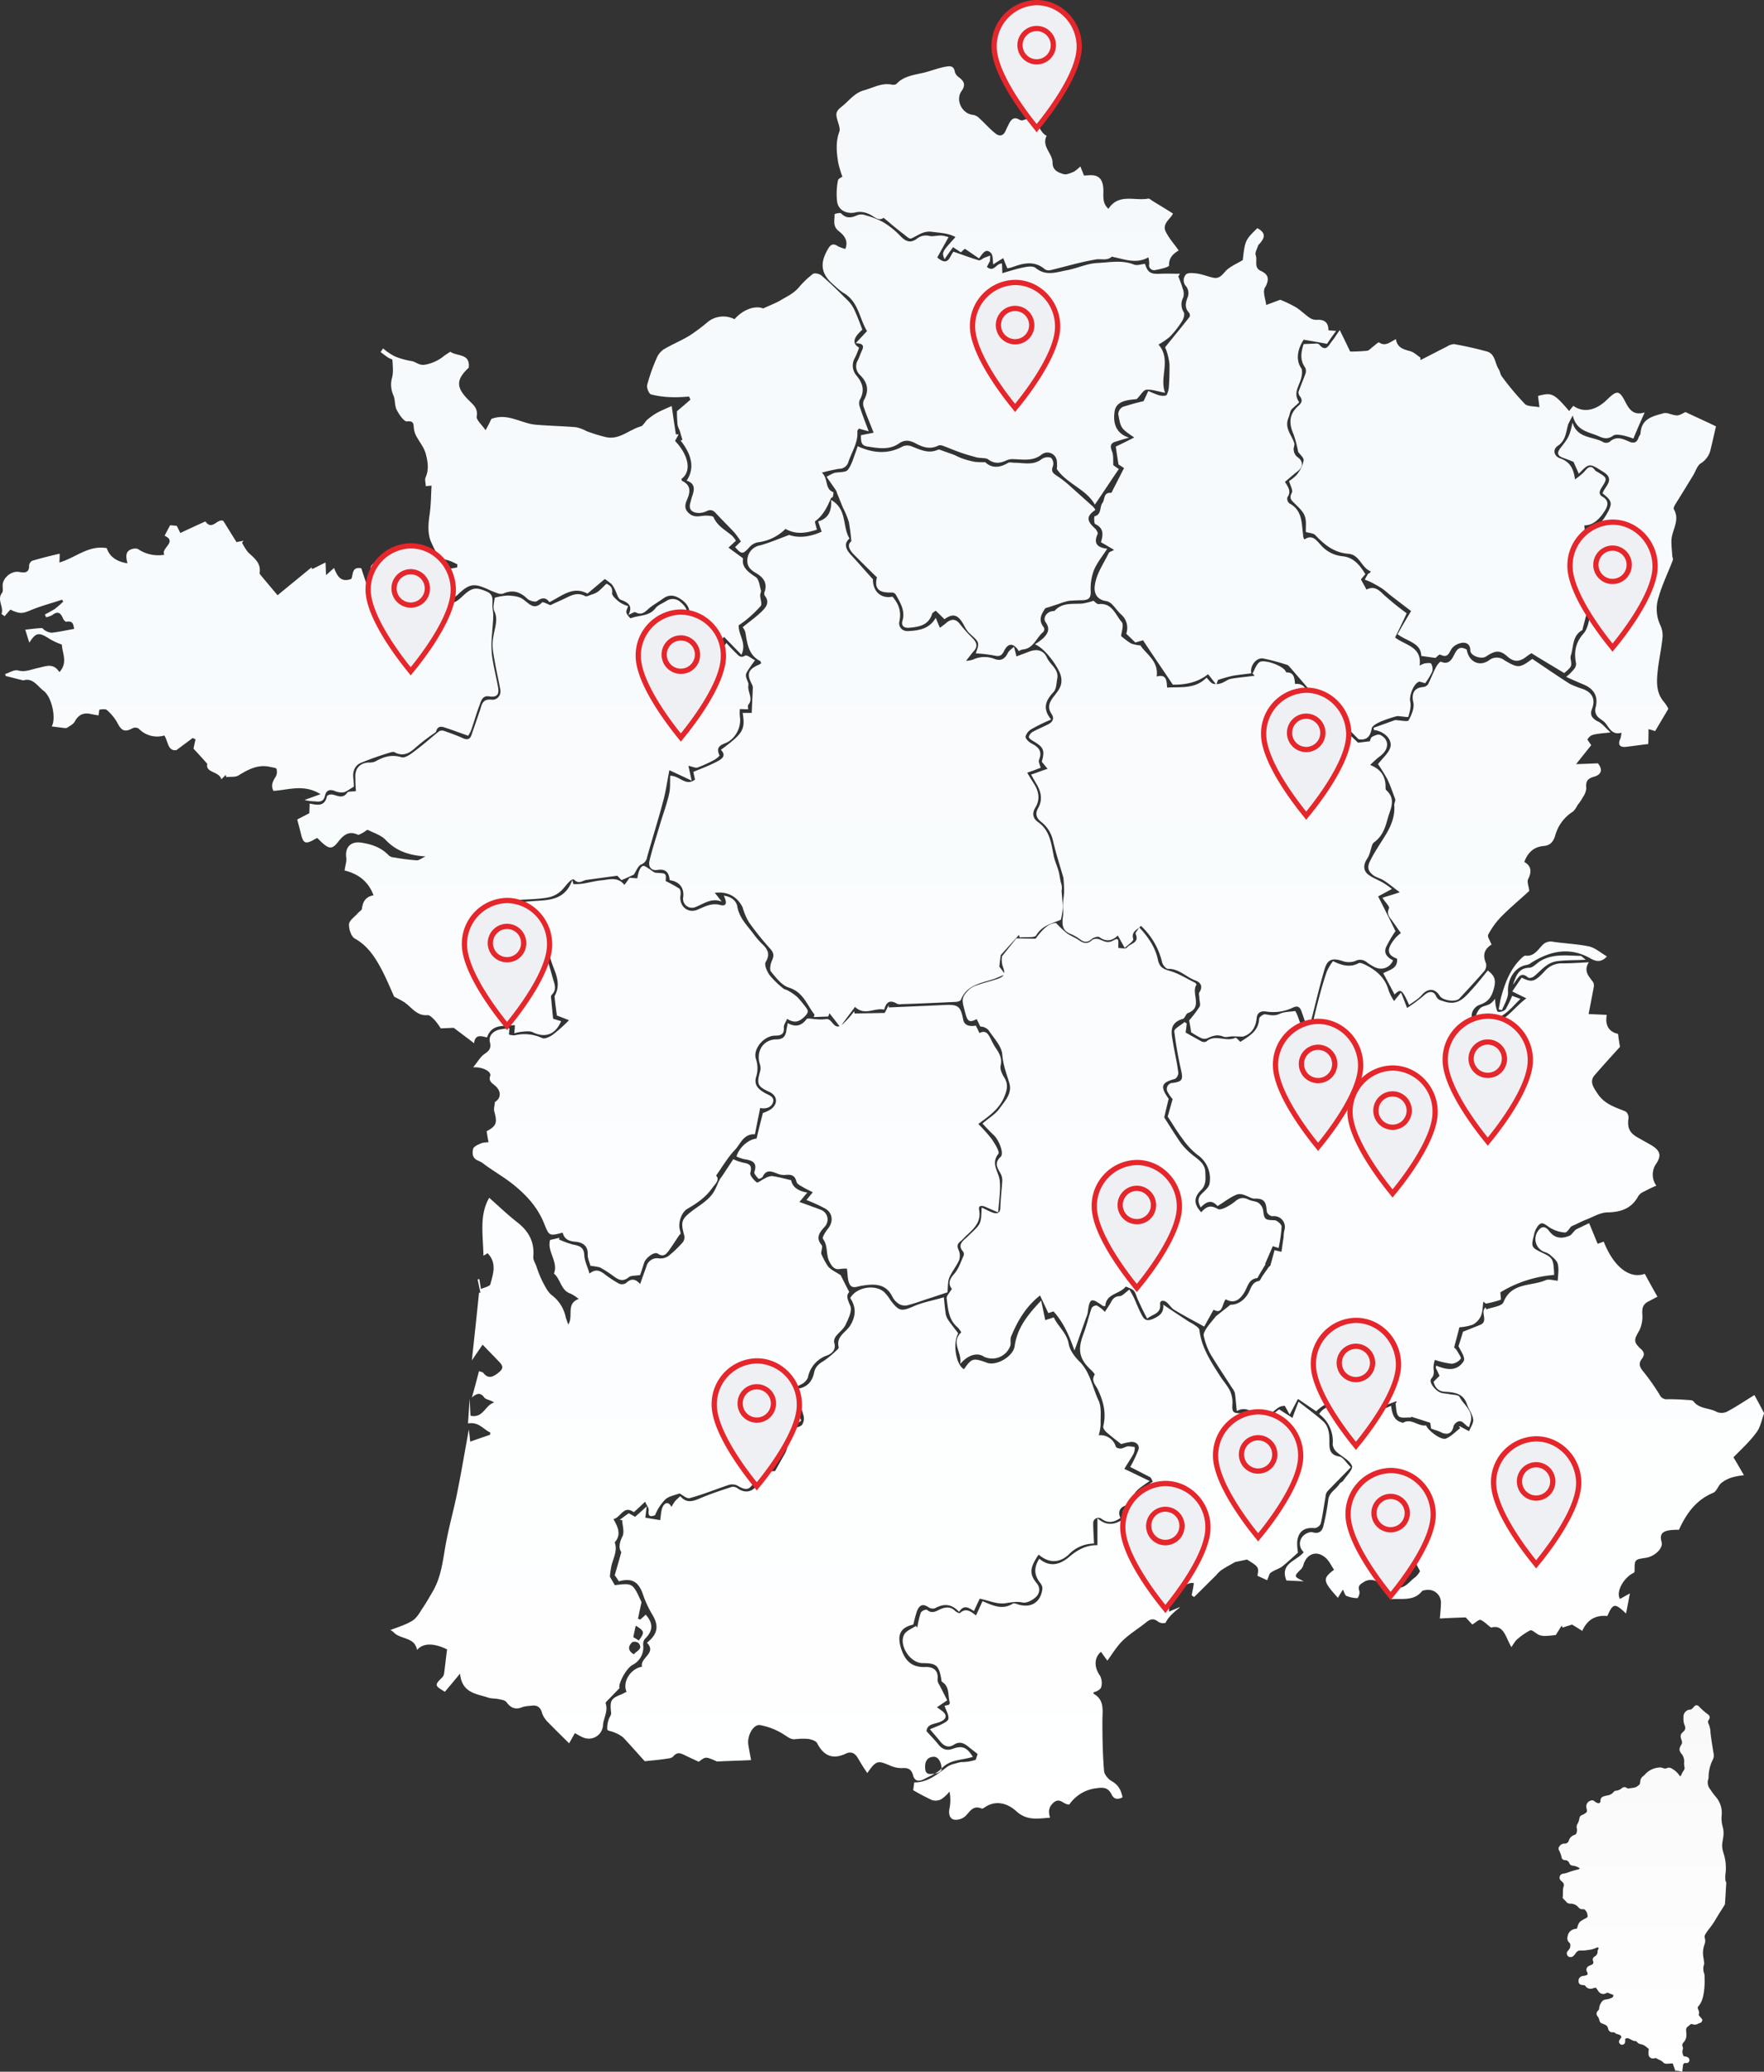 <?xml version="1.0" encoding="UTF-8"?>
<svg xmlns="http://www.w3.org/2000/svg" xmlns:xlink="http://www.w3.org/1999/xlink" viewBox="0 0 640.38 751.96">
  <rect x="0" y="0" width="640.38" height="751.96" fill="#333333" stroke="none"/>
  <defs>
    <style>.cls-1{fill:url(#Dégradé_sans_nom);}.cls-2{fill:url(#Dégradé_sans_nom_2);}.cls-3{fill:#eef0f4;}.cls-4{fill:#e5262b;}</style>
    <linearGradient id="Dégradé_sans_nom" x1="-181.89" y1="1140.66" x2="-181.89" y2="1141.66" gradientTransform="translate(116863.8 -726501.21) scale(640.74 636.94)" gradientUnits="userSpaceOnUse">
      <stop offset="0" stop-color="#f5f9fc"></stop>
      <stop offset="1" stop-color="#fff"></stop>
    </linearGradient>
    <linearGradient id="Dégradé_sans_nom_2" x1="-183.81" y1="1141.07" x2="-183.81" y2="1142.07" gradientTransform="translate(11768.86 -151209.56) scale(60.78 133.06)" gradientUnits="userSpaceOnUse">
      <stop offset="0" stop-color="#f9f9f9"></stop>
      <stop offset="1" stop-color="#fff"></stop>
    </linearGradient>
  </defs>
  <title>Fichier 1</title>
  <g id="Calque_2" data-name="Calque 2">
    <g id="ETUDES_DE_SOL_ASSAINISSEMENT_PLUVIAL" data-name="ETUDES DE SOL /ASSAINISSEMENT/PLUVIAL">
      <g id="France-map">
        <path id="Path_3371" data-name="Path 3371" class="cls-1" d="M341.86,641.86c-.3-3-1.6-4.4-3.2-4.2-2.2.2-3,2-2.8,4.2.1,1.8,1,2.2,2.6,2,2-.1,3.5-.8,3.4-2m35.2-77.6c-3.2,4.7-3.5,7-.7,10.4a3.52,3.52,0,0,1,0,4.7c-1.2,1.3-3.5,2.6-5.1,2.3-2.4-.5-4.4,0-6.6.3-2.8.3-5.7-1-9-1.7l-2.1,4.5c-1.9-1.2-3.6-2.5-5.4.3-2.8-3.1-5.7-3-8.8-1.3a2.7,2.7,0,0,1-2.3-.4c-2.2-1.5-3.4-.6-4.2,1.5-.5,1.5-.9,3.1-1.3,4.8-4.8,1.1-6,3.8-4.4,8.8,1.4,4.3,3.8,6.8,8.7,6.6,2.8-.1,4.9,1.1,4.5,4.5a3.29,3.29,0,0,0,.6,1.9c1,1.9,2,3.9,2.9,5.7-1.5,1-2.5,1.7-3.7,2.5.9.7,1.4,1,1.9,1.4,1.8,1.4,1.6,2.8-.5,3.8s-5,.7-5.2,3.5c1.6,1.8,3,3.2,4.2,4.7,1.4,1.8,3,2.5,5.3,1.7,3.5-1.3,5.2-.5,7.3,2.9-3.8,1.3-8.2.8-11.4,4.3-1.7,1.8-4.3,2.7-6.5,3.9-1.7.8-3.2.7-3.8-1.5s-1.8-2.8-4.1-2.6a10.23,10.23,0,0,1-4.2-.9c-4.4-1.9-5.1-2-8.3,2.7-1.2-1.7-2.3-3.5-3.4-5.4s-2.5-2.5-4.3-1.7c-4.8,2.3-8.1.9-10.5-3.7-.4-.9-2.1-1.4-3.3-1.6a23.58,23.58,0,0,0-4.6.1c-1.6.2-2.6-.7-3.9-1.5a23.88,23.88,0,0,0-8.9-3.6c-2.5-.4-4.8,3.9-4.3,7.1.3,2,.7,3.9,1,5.6-4.3.2-8.3.3-12.3.5a.76.76,0,0,1-.5-.2c-3.7-1.6-3.7-1.6-6.2.3-1.9-.9-3.7-1.7-5.5-2.6-1.5-.7-2.5-.8-3.8.7-.6.7-2,.7-3.1.9-2.1.3-4.2.5-7.2.8-2.1-2.3-4.9-5.5-7.8-8.6a11.4,11.4,0,0,0-3.4-1.9c-.8-.4-2.3-.5-2.4-1a9,9,0,0,1,.5-3.6c.2-.8,1-1.7.9-2.4-.5-4.5-.2-5.2,3.8-6.8l1.8-.9c-1.6-3.5,1.4-8.4,5.6-9.1-.8-3.3,5.5-4.9,1.8-8.7,4-3.2,4.4-6.2,1.9-10.3a38.25,38.25,0,0,1-3.4-7.4c-1.6-4.5-4-5.9-8.7-4.6-.5-.8-1-1.5-1.5-2.2.8-2.7,1.5-5.2,2.4-8.4-1-1.4-.8-3.3.4-5.7.8-1.6,0-3.9-.1-5.9l-.9-.1c1.1-.8,2.1-1.6,3.3-2.4.7.4,1.5.8,2.3,1.3,1.2-1.1,2.4-2.1,4.2-3.8-.2,1.7-.3,2.7-.5,4.1l5.4.9c.3-1.9.3-3.5.9-4.8s2-2.3,3.2,0a16.45,16.45,0,0,1,1.4-2.2c.6-.6,1.2-1.2,1.8-1.7,2.1,2.5,4.3,2,6.9.9,3.9-1.7,7.9-3,11.9-4.3a2.93,2.93,0,0,1,2.2.7c2.8,1.8,5.5,1.1,7.1-1.8,2.4-4.5,2.4-4.5,6.3-4.6,1.3-2.3,2.4-4.3,3.6-6.4,1.5-2.7.8-4.7-1.5-6.5-.6-.5-.6-1.8-1.1-3.5,2.4,1.4,7.8.9,8.8-.4a4.19,4.19,0,0,0,.6-3.1,50,50,0,0,0-2.6-7.4,1.83,1.83,0,0,1,1.4-2.8c3-.8,4.4-2.9,5-5.7.4-2.1,1.8-3.2,3.5-4.2a36.37,36.37,0,0,0,4.8-4c.3-.2.7-.7.6-1-1-3.8,2.5-5.3,4.1-7.7,2.1-3.3,2.4-6.7.1-10.1,2.3-4.1,9.4-5.2,12.6-1.9a18.6,18.6,0,0,1,2.1,2.8c3.1,4,3.9,4,8.5,2,3.2-1.4,6.8-2,10.8-3.2.2,2.3.4,4.3.7,6.3a7.22,7.22,0,0,0,.9,2c1.2,1.7,2.4,3.2,3.6,4.8-2.1,3.7-.8,11.5,2.1,13,2.8-4,3.3-4.2,8.4-2.3,3.4,1.2,9.5-2.3,10-6.1.9-6.5,4.6-11.2,9.6-16.5.6,2.7,1,4.8,1.5,7.1l3.1-1c1.5,3.3,4.7,5.6,5.4,9.6.4,2.3,2.1,4.6,3.8,6.3,4.1,4,4.8,9.6,7.1,14.4,1.1,2.4.6,5.7.7,8.6a17.78,17.78,0,0,1-.7,3.9,5.78,5.78,0,0,1,6.2,4.1c.2.5,1.3.8,2,.7s1.6-.7,2.4-.8a10.68,10.68,0,0,1,2.5.3,5.87,5.87,0,0,1-.4,2.3c-.9,1.7-2.1,3.4-3.4,5.6,2.4,1.1,5.2,2.5,9.2,4.4-1.6,1.1-2.8,1.9-3.9,2.8-.6.5-1.6,1.4-1.5,2,.4,2.9-1.4,3.5-3.6,4.2-1.9.7-2.6,2.4-1.6,4.4-2.3,1.6-4.5,2.1-6.9.3a1.93,1.93,0,0,0-2.7.5,2,2,0,0,0-.3,1.1c0,2.4.2,4.8.3,7.4a12.79,12.79,0,0,0-9.2,4c-3.2,3-7.1,3.3-10.9,0ZM507,508.56c-5.7,2.1-11.4,4.3-17.1,6.4-3.7-6.7-7-7.5-12.1-2.7l-6.6-4.5-3,5.7c-.7-1.2-1.2-2.2-1.8-3.2-2.1.2-2.1.2-7.6,5.2-3.2-1.6-5.5-5.6-9.8-3.3-.3-2.5-.4-4.5-.7-6.5a5.64,5.64,0,0,0-1.1-2c-2.6-4.1-5.4-8.2-7.9-12.4a24.5,24.5,0,0,1-2.3-6.4c-.2-.8.5-2,1.1-2.9,1-1.5,2.3-2.9,3.3-4.2l5.3-4.2c2.5.1,5.3-1.6,6.8-4.8.8-1.7,1.3-3.4,3.5-3.8.4-.1.8-.9,1.1-1.5.8-1.2,1.7-2.4,2.5-3.6.2-.2.6-.4.6-.6.5-1.8,1-3.6,1.5-5.5l2.5.6c.3-1.9.5-3.7.8-5.4a10.07,10.07,0,0,1,.3-2.5,3.94,3.94,0,0,0-4.4-5,2.51,2.51,0,0,1-2-1.6c-.3-2.8-.3-5-4.5-4.8-1.8,0-4.2-2.4-6.6-1.4s-4.5,2.7-6.8,4.1c-2.2-2.5-4.1-1.6-6.1.5-1-1.9-1.3-3.4.4-5,1.1-1.1,2.6-2.3,2.8-3.7a10.41,10.41,0,0,0-4.4-10.4,27,27,0,0,1-5.4-5.8c-1.9-2.5-3.5-5.2-5.4-8.1.5-1.6,1.1-3.9,1.8-6.3a14.65,14.65,0,0,1-1.7-2.4,2.23,2.23,0,0,1,.5-3.1,2,2,0,0,1,1.3-.4c3.4-.5,3.7-1.2,3-4.5a136,136,0,0,1-2.5-14.2c-.1-1,2.4-2.2,3.7-3.4.3.2.5.3.8.5-.1,1.1-.2,2.2-.4,3.3,1.9,1.1,3.9,2.2,5.9,3.3a2.21,2.21,0,0,0,1.6,0c3.2-2.9,7.2.3,10.6-1.4.3-.1,1.1.9,1.8,1.5,3.1-2.1,6.6-3.8,6.8-8.4,0-.6,1.6-1.8,2.3-1.6,1.8.3,3.3.7,5.2-.2,1.7-.8,3.9-.7,5.6-1,1.7,2.6,1.5,6.5,5.4,8.7,1-4.4,1.9-8.5,3-12.6.9-3.5,1.9-7.1,3.1-10.5a20,20,0,0,1,2.2-3.7c3.3,1.6,6.3,2.4,9.4.7.5-.2,1.4.2,2.1.5,4.1,2,7.4,4.7,8.7,9.4a17.94,17.94,0,0,0,2,3.9c.9-1.2,1.6-2,2.5-3.1.8,1.9,1.4,3.5,2.2,5.6a57.26,57.26,0,0,0,6.3-4.7c1.5-1.4,3.3-1.6,4.2.3.7,1.6,1.7,1.6,3.2,2.1,5.1,1.6,7.5-1.9,10.2-4.8,1.9-2.1,3.6-4.3,5.4-6.5,2.4,1.8,3.1,3.3,2.2,6.6s-2.2,4.8-5,5.8c-2.4.8-3.6,3.4-2.8,5.2s4.1,2.4,6.1,2.1c5.9-1,8.8-6.1,13.5-9.6-1.8-.9-3.3-1.6-5.1-2.5,1.2-1.8,2.3-3.4,3.4-5,3.7,1.8,4.7,1.6,8.4-2.4a8.22,8.22,0,0,1,6.6-2.8c2.9,0,5.8-.2,9.4-.4-2.1,3.3.1,5.2,1.6,7.3a3,3,0,0,1,.2,1.6c-.6,3.2-1.2,6.4-1.9,9.9l6.6.3c-.7,3.8.8,6.2,4.1,6.9.2,1.7.4,3,.7,4.7-2.9,3.2-6.1,6.7-9.2,10.3-1.9,2.2-.6,4.2,1,6.6,2.6,4,6.5,5,10.3,6.6a2.9,2.9,0,0,1,1,2.3c-.5,3.5.3,5.4,3.3,7.1l4.8,2.7c3.2,1.9,4,3.6,2.1,6.6a6.9,6.9,0,0,0-.1,8.2,44.94,44.94,0,0,0-4.4,2.1,4.74,4.74,0,0,0-2.1,1.6c-2.4,4.5-6.2,5.9-11.2,6-2.7,0-5.3,1.7-8,2.7-1.7.7-3.4,1.6-5.2,2.4-.6.6-1.4,2.1-2.2,2.2a11.43,11.43,0,0,1-4.7-1.3c-1.4-.6-2.9-2.3-4-2s-2.2,2.3-2.5,3.7c-1.3,5-1.2,5,3.4,7.2,3.3,1.6,3.6,2.2,3.8,7.8a44,44,0,0,0-19.5,6.3c0,1.1.3,2.6.1,2.7a35.78,35.78,0,0,1-5.4,1.4l-.9-.7c-.3,1.7-.2,3.6-.9,5.2a6.43,6.43,0,0,1-3.1,3.2,18.62,18.62,0,0,1-4.7.9c-.6,2.5-1.2,4.5-1.9,7.3a6.89,6.89,0,0,1,1.1,1.3c.5.9,1.6,2.5,1.3,2.8A4.77,4.77,0,0,1,527,495a31.07,31.07,0,0,1-6.1-1.4,8.68,8.68,0,0,0-.5,2.8c.1,1.5.4,2.6-.8,4-1.1,1.2,1.6,4.7,3.8,5.2.8.2,1.7.2,2.6.4,1.4.3,3.5.2,3.9,1.1,1.5,2.9,5,4.9,4,8.9-.2.6-.4,1.3-.6,2-1.7-.6-2.5-3.3-4.7-1.6a2.73,2.73,0,0,0-.9,1.2c-.5,2.5-2,3.4-4.3,2.4a10.84,10.84,0,0,0-1.9-.8,15.88,15.88,0,0,1-2-.7,20.58,20.58,0,0,0-.3-2.1l-6.9-2.2v.3c-1.6-.1-3.7.4-4.6-.5s-.8-3.1-1.1-4.7c.3.1.3-.3.4-.7Zm-6.1-3.9a19.47,19.47,0,0,0-2.4-2.6,4.27,4.27,0,0,0-2.7-1,6.48,6.48,0,0,0-4.9,7.1c.4,2.5,1.5,3,4.1,2.8,2.9-.2,4.5-1.4,4.9-4.3a5.38,5.38,0,0,1,1-2Zm-329.6,2.6c.9-3.1,1.7-6.2,2.6-9.6.6.3,1.3.3,1.6.7,1.6,2,3.1,1.6,4.9.3,2.4-1.8,2.6-2.6.5-4.7-1.8-1.9-3.6-3.7-5.7-5.9l-3.9,5.7c.9-8.4,1.8-16.5,2.6-24.6.2,0,.3.1.5.1-.3-1.6-.7-3.3-1-4.9l.6-.1c.2,1,.3,1.9.6,3.6,1.4-.6,3.2-1,3.4-1.7,1-3.7,2.5-7.7-1-11.3a9.88,9.88,0,0,1-1.5.9c-.1-7.3-1.6-14.7,2.1-21,3.3,2.9,6.6,6.1,10.2,8.9,4.1,3.2,6.3,7.1,5.8,12.5-.1,1.2.8,2.4,1.2,3.7a43.42,43.42,0,0,0,2,5c1,1.9,2,4.1,3.6,5.3a13.39,13.39,0,0,1,5,8.1c.3.8.6,1.7.9,2.5,2-3.1-1-7.5,3.8-9.3a18.08,18.08,0,0,0-2.9-1.9c-3.6-1.1-3.6-5.2-6.1-7.3,1.7-4.3-2.6-7.9-1.4-12.2,1-.2,2.2-.5,3.4-.8l-.2.6a32.38,32.38,0,0,0,5.2,1.9c2.3.4,3.9,1,4,3.8.1,2.1,1.2,4.2,1.9,6.7,2.6-2.1,4.3-.7,6,.6a39.41,39.41,0,0,0,4.8,3.1,2.87,2.87,0,0,0,2.4-.2c1.7-1.6,3.2-1.9,5.2.3.9-2.7,1.7-4.7,2.4-6.8a4,4,0,0,1,4.5-2.5,5.16,5.16,0,0,0,3.4-.9,41,41,0,0,0,5.2-5,3,3,0,0,0,.5-2.4c-1.4-5.1-1-6,3.2-9.2,3-2.2,6.4-4.1,8.1-7.7.8-1.6,1.3-3.3,2.2-4.3l4.3-6.5a19.57,19.57,0,0,0,3.4,1.2c2.1.4,3.6.7,2.8,3.7-.3.9,1.2,2.6,2.3,3.5.4.3,1.9-1,2.9-1.4a5.77,5.77,0,0,1,2.6-.9c2.2.3,4.4.9,7,1.5.5,2.6,2.7,4,5.9,4.5-1.1,1.2-1.8,2.2-2.9,3.4,1.9.7,3.4,1.2,4.9,1.8,1,.3,2,.7,3,1.1a3.74,3.74,0,0,1,2,5,3.8,3.8,0,0,1-.9,1.3c-1.8,2-3.1,3.9-.9,6.5.4.5-.1,1.7-.2,3a26.4,26.4,0,0,0,2.5,4.7c1.1,1.3,2.8,2,4.6,3.2.7,1.4,1.8,3.6,3.1,6.1-1.3,1.3-.5,2.9.4,5.1.7,1.7-.7,4.6-1.7,6.7-.7,1.6-2.3,2.7-3.4,4.1a3.1,3.1,0,0,0-.8,2.3c.9,2.6-.7,4.1-2.5,4.8a10.56,10.56,0,0,0-7,8,4.68,4.68,0,0,1-2.2,2.4c-4.3,2.1-4.9,3.6-2.8,8.1.8,1.8,1.7,3.4,2.6,5.1a6.48,6.48,0,0,1-8.1.7,22.56,22.56,0,0,0-1.1,2.2c-.3.7-.6,1.4-.9,2.2.4.4.8.7,1.1,1,3.4,2.3,2.7,4.8.1,8.2-.6.8-1.2,1.7-2,2.8-2.6,0-4.7,1.7-5.9,4.4-1.7,3.8-3.1,4.2-6.5,2.1a4.41,4.41,0,0,0-3-.2c-4.8,1.6-9.4,3.5-14.2,4.8-1.1.3-2.7-1.2-3.7-1.7-1.9.7-3.9,1-5.2,2.2a17.56,17.56,0,0,0-3.7,5.7c-1.1.4-2.7,1-2.3-1.8.1-.9-.8-1.8-1.3-3.1-1.5,1.4-2.7,2.6-4.1,3.8-3.8-2.7-4.7,2-7.4,2.5,1.6,2.9,2.9,5.5.6,8.3-.1.1-.2.2-.1.3,1,2.9-.5,5.5-1.2,8.2a36.34,36.34,0,0,0-.6,4.1c.4.7,1.1,1.9,1.8,3.1,6.5-.8,6.5-.8,9.7,6.2-.6,2.5-.9,4.2-1.3,6a6.89,6.89,0,0,1,.8.3c.7-.6,1.4-1.2,2-1.8,2.8,3.1,2.7,5.9-.2,8.7a3.11,3.11,0,0,0-.7,2.4,7.1,7.1,0,0,1-3.6,7c-2.5,1.1-5.6,7.1-5,8.6-1.8,1.8-3.2,3.3-4.7,4.8-.2.2-.4.6-.3.8.9,2.8-.8,5.2-1,7.8a5.13,5.13,0,0,1-5.3,4.9,5.37,5.37,0,0,1-2.1-.5c-.9-.4-1.7-.9-2.8-1.5-.8,1.4-1.5,2.7-2.1,3.7-2.5-2.5-5-4.9-7.4-7.4a9.16,9.16,0,0,1-2.4-3.5c-.6-2.4-2-3.1-4.2-2.7a12.61,12.61,0,0,0-2.8.4c-2.5,1.1-4.3.5-5.9-1.7-.5-.7-1.7-.9-2.7-1.1-1.2-.3-2.5-.2-3.7-.5-4.4-1.5-9.8-1.6-10.5-8.8-2.3,2.8-3.9,4.7-5.5,6.6-3.8-2.3-3.8-2.4-.9-5.3a2.73,2.73,0,0,0,.6-1.2c.4-2.9.7-5.9,1.1-8.9-4.8-2.3-8.6-2.4-10.9.2-.9-4.8-6-3.7-8.5-6.4a3.6,3.6,0,0,0-1.2-.8c2.8-1.1,5.6-1.9,8-3.4,1.5-.9,2.6-2.8,3.6-4.4,1.4-2,2.6-4.2,3.9-6.4,3.1-5.4,3.6-11.5,4.7-17.4s2.7-11.6,3.9-17.4c1.6-7.8,2.9-15.6,4.4-23.8.2,1.5.3,2.6.5,4.4l7.2-2.5c0-.3.1-.5.1-.8-2.5-1.1-4.2-4-8.1-3.3.2-3.1.4-6,.6-9,.1,2.1.2,4.2.3,6.2,4.7,1,5.3-3.9,8.6-4.8-1.3-.9-2.9-1-3.6-1.8-1.4-2-2.8-1.5-4.5,0Zm58.8,93.2c1-1.3,3.5-1.9,1.7-4.1a2.41,2.41,0,0,0-2.3-.3c-1.3,1.3-1.9,2.9.6,4.4Zm1.8-5c2.2-3,2.1-3.4-1.1-5.4q-.45,1.95-.9,4.2a15.08,15.08,0,0,1,2,1.2Zm27.6-271.4,2.5,3.2c-3.7-1.5-6.5.8-9.6,2a3.24,3.24,0,0,1-4.4-3.5c.5-3.4-1.3-5.8-4.9-6.3-.2-2.7-1.4-4.2-4.4-3.7-2.5.4-3.4-1.4-2.9-3.4,1.1-4.6,2.6-9,3.9-13.5,1.1-3.6,2.4-7.1,3.2-10.7.5-2.1.3-4.4.4-6.6,3.5,0,5.6,4,9,1.4-.2-.9-.4-1.8-.6-2.8,2.9-1.2,5.9-2.3,8.7-3.8,1.5-.8,3.5-2,1.3-4.2,8.1-6,8.9-7.3,7.9-13.4h3.3c.1-3.1.3-6.2.4-9.2a2.84,2.84,0,0,0-.4-1.3c-1.9-3.7-1.3-5.3,2.6-7a3.51,3.51,0,0,0,.8-.5c-.1-.3-.1-.7-.3-.8-4.3-2.2-4.7-6.3-5.4-10.4a5,5,0,0,0-1-1.9c2.2-1.8,4.6-3.5,6.6-5.4,1.7-1.6,3.5-3.5,1.4-6.1a1.7,1.7,0,0,1,0-1.4c1-3.1-.4-5.1-2.9-6.6-1.7-1-3.4-2.1-3.4-4.6a5.6,5.6,0,0,1,4.6-5.6c3.3-.9,6.6-2.3,10.6-3.8,3.3,1.2,7.5.8,11.8-1.2-.5-1.3-.8-2.3-1.3-3.7,3.6-1,5-3.6,4.7-7.8,6,3.4,4,9.7,6.7,14-2.2,1.9-1.3,3.9.4,5.8,2.6,2.8,5.1,5.7,8.1,9-.1,4.2,2.8,7.2,7.1,6.3,2.2,2.6,3.3,5.3,2.5,9a2.79,2.79,0,0,0,2.1,3.4,3.75,3.75,0,0,0,1.1.1c3.8-.2,7.6-.7,10-4.8.5,1.2.9,2.2,1.5,3.6a29.4,29.4,0,0,0,2.6-2c1.9-1.4,3.4-1.1,4.8.8a49.07,49.07,0,0,0,4.3,4.8c1.6,1.6,2.3,3.1.5,5-.8.9-1.5,1.9-2.7,3.4a10,10,0,0,0,2.4-.4,9.87,9.87,0,0,1,7.9-.3c2.4.9,3.8,0,4.9-2.2.3-.7,1.2-1.3,2.2-2.2.4,1.4.6,2.3.9,3.5,1.5-.6,3-1.1,4.5-1.7,2.8-1.1,5.3-.7,6.6,2.2,1.2,2.6,4.4,4.2,3.7,7.6-.3,1.7-.3,3.8-1.4,4.9-2.9,3.1-4,6-.8,9.9a65.41,65.41,0,0,0-7,3.4,4.57,4.57,0,0,0-2.3,2.8c-.1.7,1.2,2,2.2,2.5,2.5,1.3,4,2.8,2.7,5.9-.3.7.3,1.9.6,2.9-1.5.6-3.1,1.2-4.9,1.8.9,1.5,1.6,2.7,2.4,3.9,1.8,2.8,2.4,5.7.6,8.7-1.3,2.1-1,3.9.9,5.3,4.3,3,4.8,7.6,5.7,12.2.4,2,1.3,3.8,1.8,5.7.4,1.4.5,2.9.9,4.3a5,5,0,0,1,.2,2.7c.1,2.1.4,4.2.4,6.3a21.42,21.42,0,0,1-.7,4.3c-3.4,1.4-6.8,2.1-8.9,5.6-.6,1.1-3.9.5-6,.8l-.3-.9-6.6,7.3c-.1.7-.3,2.1-.5,4.2.3.4,1,1.3,2.1,2.8-1.8.7-3.3,1.5-4.8,1.9-4.5,1.4-9.3,2.2-11.3,7.4-.2.4-1.3.7-2,.7-6.5.3-12.9.6-19.4.8a3.22,3.22,0,0,1-1.7-.1c-2.6-1.6-4-.7-4.7,2.1-3.5-.8-7.1,2.4-10.6-1-1.7,2.3-3.4,4.5-5.4,7.3-1.7-2.2-2.8-3.6-3.9-5-.1.4-.3.8-.4,1.2l-5.3.2.3-.9c-2.8-3.5-4-8.1-9.3-9.8-2.6-.8-4.7-3.6-6.5-5.8-.6-.7-.2-2.8.3-3.9.8-1.7.8-2.8-.5-4.3a103.43,103.43,0,0,1-7.8-9.7,21.43,21.43,0,0,1-2.3-5.4C268.16,326.46,265.26,323.36,259.46,324.06Zm4.2-90.7c1.1,1.3,2.2,2.4,3.4,3.6.9.8,1.6,2.1,3.4,1,.7-.4,2.5,1.2,3.6,1.7a45.66,45.66,0,0,0-2.9,4.2c-1.2,1.8.7,3.6.5,4.7-.5,2.5,1.9,4.9,0,7.2-.3.3-.1,1.1-.1,1.7l-3-.1a12.19,12.19,0,0,0,0,2.7,9.35,9.35,0,0,1-4.1,9.1c-1.8,1.1-5.1,1.3-3.3,5,.1.2-1.1,1.2-1.8,1.6a47.83,47.83,0,0,1-6.1,2.8c-.8.3-1.9-.3-3.4-.6.4,1.7.7,3.2,1.2,5.4-2.9-1.4-5.3-2.5-8.1-3.8-.8,4.1-1.3,7.8-2.3,11.4-1.8,6.8-3.9,13.4-5.8,20.2a3.32,3.32,0,0,1-2.1,2.6c-1.2.5-1.9,2.5-2.7,3.7-1.3.6-2.6,1.2-4.5,2-.2-.2-.9-1-1.5-1.6-3.8.5-7.4,1-11.1,1.5-1.5.2-2.8,1.7-4.5,0-.9-.9-2.9,1.9-3.8,2.9a9.78,9.78,0,0,1-5.3,3.4c-3.9.8-8,.7-12.9,1.1,2,2.2,3.4,3.7,5,5.4-.4,3.2.4,4.7,3.7,6.5a2.34,2.34,0,0,1,1,1.2c1.5,4.9,3,9.9,4.4,14.9.6,2.2,1.8,4.4-.4,6.4a2.07,2.07,0,0,0-.1,1.4c.2,2.2.4,4.4.7,7.2l2.9.9c-2.1,4.9-5.8,6.2-10.3,4-1-.5-2.5-.3-3.7-.2a15.94,15.94,0,0,0-3,.6c.1-1.1.2-1.9.2-3-3.9.6-8.3-.7-10.1,4.5-2.1-.5-4.3-1.3-4.7,2.1-2.6-2-5-3.8-7.4-5.6l-4.7.2a23.22,23.22,0,0,0-2.2-3c-.7-.7-1.7-1.8-2.5-1.8-4.1.4-5.9-3-8.7-4.8-1.1-.7-2.2-1.2-3.5-1.9-1.5-3.3-3-7-4.9-10.5-2.3-4.2-4.9-8.1-9.4-10.6-1.3-.7-2.2-3.5-2.1-5.2.1-1.4,2.1-2.7,3.2-4,.5-.6,1.5-1.1,1.5-1.7.3-2.5,1.4-4.3,4.2-4.8-2-5.4-6-7.9-10.5-9,.2-1.7.8-3.2.6-4.7-.5-3.7,1.6-6,5.5-5.4s7.3,1.8,10,4.7a3.77,3.77,0,0,0,2.1.7,71.06,71.06,0,0,0,7.9,1c.9.1,1.9-.8,3.3-1.4-6.1-.4-10.7-2-14.5-6-1.6-1.7-4.2-2.5-6.4-3.6-.4-.2-1.1.6-1.7.9s-1.6,1-2,.8c-3.1-1.4-5-.1-7,2.4-2.5,3.3-3.6,3-7.7-1.2a6.72,6.72,0,0,0-1.2.6c-3,1.7-3.9,1.4-4.7-1.9-.4-1.6-.8-3.2-1.4-5.4,1.1-.6,2.5-1.3,4.4-2.3,0-.8.1-2.1.1-3.5,2.6.5,5.5,1.3,6.3-2.7.1-.3,1.2-.7,1.8-.6,1.9.3,3.9,1.8,5.6-.7.4-.5,1.8-.3,3.1-.5-.1-1.8-.2-3.5-.2-5.2-.1-3.1,1.7-5,4.8-5.2a5.28,5.28,0,0,0,2.5-.4c3-1.7,5.8-2.6,9.5-1.5,1.5.4,3.9-1.6,5.6-2.9,2.8-2.1,5.4-4.5,8.1-6.6a2.5,2.5,0,0,1,1.9,0c2.3.8,4.5,1.6,6.7,2.6,1.4.6,2.4.5,3-1l3-8.7c.8-2.1.7-4.7,4.4-4.3,1.8.2,3.6-1.4,3.1-3.9-.9-4.5-1.9-9-2.6-13.6a16.66,16.66,0,0,1,.2-5.9c.5-3,1.7-5.8.2-8.9-.6-1.4.1-3.3.2-4.7a20.07,20.07,0,0,1,4.9-.8c1.8.1,3.9.3,5.3,1.3,2.3,1.6,4,4.2,7,1.2.3-.3,1.7.5,3,1,1.6-.8,3.8-1.7,6-2.8s4.2-1.8,6.6-.5c.6.3,1.6-.3,2.5-.6a7,7,0,0,0,2.3-1.1c1-.8,1.9-1.8,3-2.8,1.1.6,2.3,1.2,2,3.4-.1,1,1.6,2.4,2.7,3.3A12.32,12.32,0,0,0,228,220c-.2.8-.8,1.7-.6,2.4s1.4,2.1,1.6,2c3-1.2,6.7-.6,9-3.7.9-1.1,2.5-1.7,3.8-2.5a4.1,4.1,0,0,1,5.3.4c1.7,1.4,2.8,3,2.1,5.3-.6,2,.2,2.8,1.8,3.8,3.2,1.9,6.1,4.3,9.3,6.4.7.5,1.9.1,2.9.1a2.77,2.77,0,0,1,.5-.8Zm206.5,14.9c4.4-.5,4.2,4.3,7.4,5.4-1.4,1.2-2.3,2-3.5,3.2,3,1.3,1,6.4,5,6.4,2.8,0,4.9,4.5,7.9.6l6,5.7c1-.1,2.5-.3,4.3-.5.1-.3.3-1.3.8-1.6.9-.5,2.3-1.1,3-.7,3.5,1.8,3.2,5.5-.5,8-1.1.9-2.2,1.9-3.2,2.9,4.1,1.6,5.6,4.3,5.6,8,0,.4,0,.9.2,1.1,3.8,3.4,1.5,6.9.5,10.6-.9,3.4-2,6.3-4.9,8.4-.8.6-.9,2-1.3,3a9.61,9.61,0,0,1-1.1,2.8c-1.6,2.3-1.6,4.6.6,6.1,1.6,1.1,3.5,1.8,5.2,2.8a29.55,29.55,0,0,1,3.1,2.2c-1.8,1-3.5,1.9-5,2.7,2.3,4.5,4.3,8.5,6.3,12.6a41.92,41.92,0,0,0-3.4,5.8c-1,2.3.5,3.8,2.5,4.8a4.69,4.69,0,0,1-6.1,2.7h-.1a20.74,20.74,0,0,1-3.2-1.9,3.78,3.78,0,0,0-4.4-.5,6.9,6.9,0,0,1-4.7-.1c-3.6-1.1-5.3-.6-6.4,3.2-1.9,6.5-3.4,13-5.1,19.6-.2.7-.4,1.5-.7,3-1-3-1.7-5.2-2.5-7.4-.5-1.4-1.2-2.3-3-1.5a16.58,16.58,0,0,1-9.8,1.5c-1.7-.3-3.3.2-3.5,2.4-.3,3.3-1.9,5.8-5,6.7-1.2,0-2.5-.1-3.7-.1s-2.5.5-3.4.1c-2.1-.9-3.9-.3-5.8.6a3.06,3.06,0,0,1-2.3-.1,33.54,33.54,0,0,1-3.6-2.1c-.2-1.6-.5-3.2-.7-4.3a44,44,0,0,0,3.8-5c.4-.8-.1-2.1-.1-3.1,0-.7-.3-1.6,0-2.1,1.5-2.2.3-3.7-1.5-4.3-3.4-1.3-5.9-4.3-9.9-4.2-.7,0-1.9-1.4-2.1-2.3a26.37,26.37,0,0,0-7.7-13.3c-1.4,1.5-3.6,2-2.8,4.8.2.7-1.9,2.1-3.1,3.2-.9-1.6-1.6-2.9-2.5-4.5-2.3,2.2-4.4,2.2-6.7.6-.5-.4-2,.1-2.7.6-1.5,1.4-2.7,1.4-4.3.2a17.52,17.52,0,0,0-3.5-2c-3.1-1.2-3.1-3.6-2.7-6.4.2-1.5-.1-3.2,0-4.7s.4-3.1.4-4.5-.1-2.8-.2-4.2a4.25,4.25,0,0,0-.2-1.1c-1.3-4.4-2.7-8.8-3.7-13.2a11.81,11.81,0,0,0-4.3-6.6c-1.7-1.4-2.2-2.9-1-5,1.6-2.9,1.1-5.7-.5-8.5-.7-1.1-1.3-2.3-2.1-3.6,2.1-.7,3.8-1.4,6-2.1-.8-1-1.5-1.8-2.1-2.6,1.2-4.2.7-5.3-3.5-7.7-.5-.3-1.3-1-1.2-1.3a3,3,0,0,1,1.2-1.7c1.9-1.1,4-1.9,5.9-2.9,1.7-.9,2.2-2.2,1.1-3.8-1.6-2.4-.7-4.2.8-6.2,1.7-2.2,3.5-4.1,2.6-7.6-.8-3-5.6-9.9-9.4-11.4a23.22,23.22,0,0,0,3-2.2c1.6-1.6,2.7-3.3.9-5.8-1.1-1.5.3-3.7,2.3-4,.4-.1.9,0,1.1-.3,2.8-3,6.6-2.2,10-2.5a26,26,0,0,0,4-1c.4.3,1.2,1.3,1.9,1.2,4.9-.5,6,3.9,8.3,6.5.9,1-.1,3.7-.2,5.1a30.72,30.72,0,0,0,3.6,2.7,12.85,12.85,0,0,0,3.4.7c2.1,3.2,6.7,5.7,5.9,11.3,3.6-1,3.6,1.5,3.8,4,5-.3,10.2.6,14.3-3.6.9.9,1.5,1.9,2.4,2.2a5.14,5.14,0,0,0,3-.2c1.2-.4,2.3-1.4,3.6-1.6,2.8-.5,5.7-.7,8.5-1.1l-.8-.8c.8-1.4,1.3-3.2,2.5-4.1,1.6-1.2,8.3,1.2,9.4,3.1.1.2.3.6.5.6C470,244.06,469.86,246.36,470.16,248.26Zm59.3,240.3c.5-1.6,1.1-3.4,1.6-5.2,1.8-.7,4.1-1.6,6.3-2.5,3.1-1.3-.2-4.7,1.9-6.3.1.2.2.5.3.7,2.1-.8,5.6-1.1,6.2-2.6,2.9-7.3,10.1-5.7,15.3-8,1.2-.5,3,.1,4.4.2.1-2.2.5-4.2,0-6.1-.3-1.3-1.8-2.4-2.9-3.4a6.81,6.81,0,0,0-2.1-1,5,5,0,0,1-2.7-6.6,4.2,4.2,0,0,1,.9-1.4c1.4-1.7,2.8-.8,3.8.6,2,2.6,4.5,2.7,7.2,1.6.8-.3,1.3-1.3,2.4-2.3l4.8-2.3c1,2.4,2,4.9,3.1,7.5l2.2-.8c3.5,9,9.3,13.7,14.9,11.7,1.4,2.6,2.9,5.3,4.6,8.3-1.5.8-2.5,1.3-3.6,1.9-1.7,1-2,2.3-1.9,4.3a11.66,11.66,0,0,1-1.1,6.1c-1.9,3.2-2.2,4.1.5,6.6,1.4,1.2,1.5,2.3.4,3.7-1.3,1.7-.7,3.1.6,4.6a79.49,79.49,0,0,1,5.9,8.4,2.75,2.75,0,0,0,2.9,1.6q3.75,0,7.5.3c.7,0,1.6.1,1.9.5,2.1,2.8,5.7,2.3,8.4,3.8a4.59,4.59,0,0,0,3.8-.1c3.4-1.8,6.6-4,9.9-6,1.2,2.2,2.3,4.2,3.3,6.2.1.2.3.4.2.5-.9,2.3-1.3,5-2.8,6.9-2.3,3.2-5.3,5.9-8.3,9,1.2,2,2.3,3.9,3.8,6.5a25.69,25.69,0,0,0-4,.7,11.85,11.85,0,0,0-4.2,2.1c-1.2,1-1.7,3.1-3,3.6-6.3,2.6-9.8,7.7-12.4,13.4a21.74,21.74,0,0,0-3.6.2c-2.4.4-3.5,1.5-2.7,4.2.7,2.3-2.6,5.4-5.9,5.8-3.9.6-3.9.6-3.9,4.7,0,.2-.1.4-.1.6-3.8,1.7-6.8,7-5.2,9.6,1.1-.6,2.3-1.3,3.6-2l-1.4,7.3c-4.1-3.9-4.7-3.8-6.8.9-4.2-.4-7.2,1.2-9.1,5.4-1.4-.9-2.7-1.7-3.7-2.3-1.2.4-2.3.7-3.4,1.1-.1-.2-.3-.5-.4-.7-.7,1.2-1.5,2.4-2.1,3.4-1.2.1-2.3.3-3.3.3a6.26,6.26,0,0,1-2.7-.3c-1.2-.5-2.6-2-3.3-1.7a23.4,23.4,0,0,0-5.1,3.6,22,22,0,0,0-1.7,2.5c-2.1-3.4-2.7-8.4-7.4-7.1-1.6-1.2-2.6-2.3-3.8-2.8-.6-.2-1.6.8-3,1.7l-2.4-2.6c-2.9.1-6,.2-9.4.4.2-2.3.4-4,.4-5.8a4.59,4.59,0,0,0-4.6-4.6,4.1,4.1,0,0,0-1.1.1c-.4.1-.9.1-1.1.3-3.1,3.9-7.5,2.6-11.4,3-1.3-3.7-1.1-4.2,2.3-4.1,3.2.1,4.5-2.5,6.6-3.9a7.23,7.23,0,0,0,1.7-2.2c-.5-1-1.2-2.2-1.8-3.4-3.9,2.2-4.7,1.9-4.8-1.2-2.8-.8-5.5-1.6-8.2-2.4-.4,2.6-.7,5.1-1.1,7.6a4.1,4.1,0,0,0-1.1.1c.6.8,1.2,1.6,1.9,2.5,1-.9,1.7-1.7,2.8-2.8a18.46,18.46,0,0,1,.4,2.3c-1.3.5-2.9,1.4-3.9,1a4.63,4.63,0,0,0-4.8.4c-1.4.8-2,1.5-1.4,3.2a3.22,3.22,0,0,1-.7,2.5,11,11,0,0,1-4-.8c-.5-.2-.7-1.1-1.3-2.3-.7,1.2-1.3,2.1-1.8,3-5.6-6.2-5.6-7-1.4-10.2-1.1-1.6-1.9-3.5-3.4-4.6-3-2.4-6.3-1.2-7.6,2.4a4.76,4.76,0,0,1-.8,1.8c-2.9,2.9-2.9,2.8.8,4.6l-6.3-.3c-2.5-6.3,3.7-7,6.3-10.3a4,4,0,0,1-.3-5.8c.8-.9,2.6-1.7,3.5-1.4,2.4.7,3.5-.5,3.9-2.2a81,81,0,0,0,1.8-9.6c.3-2.7,2.9-3.8,4.1-5.8.3-.5,1-.6,1.3-1.1,1.2-1.8,3.7-4.2,3.2-5.4-.9-2.1-3.6-3.3-5.5-5a4.32,4.32,0,0,1-1.5-2.8,12.29,12.29,0,0,0-4.9-11,5.4,5.4,0,0,1,5.4-2.7c3.8.3,3.5,4,4.8,6.5l15.9-6.8c.4,3,1.1,5.3,3.8,6,.2,0,.4.3.5.2,3-1.9,5.5,1.4,8.4.9.7,1.9,5.5,5.5,7.2,4.8,1.9-.8,3.5-2.5,5.2-3.8-.2-.2-.3-.4-.5-.6.2,0,.4-.1.5,0,1.1.6,2.2,1.2,3.2,1.7.6-1.4,1.7-3,1.5-4.3-.3-2-1.7-3.7-2.3-5.6-1.4-3.9-4.6-4.2-8-4.4-2.2-.1-3.5-1.4-4.1-3.6l2.2-2.2c-.5-1-.9-2-1.4-2.9.1-.3.1-.5.2-.8,3.9,1.7,7.7,2.1,10-1.7C532,492.66,530.16,490.16,529.46,488.56Zm-175.3,150.2c.1-.2.4-1.2.7-2.1-1.2-1-2.3-1.8-3.4-2.7-1.6-1.3-3.2-2-5.2-.7s-3.6.5-5-1.2c-1.1-1.4-2.3-2.7-3.7-4.4l3.6-1.5c1.2-.6,3-1.4,3.1-2.3.2-1.4-.8-2.9-1.4-4.7l1.6-.4c.1-.3.4-.6.3-.8-.8-2.5.1-5.7-2.8-7.5-.2-.1-.3-.7-.3-1.1-.9-4.9-1.8-5.7-6.8-5.7-4.5,0-8.8-6.6-6.6-10.5.8-1.3,2.7-2,4.2-3l.5.6a33.86,33.86,0,0,1,1.3-5.5,2.78,2.78,0,0,1,2.2-1c1.6,1.5,3.1.7,4.5,0,2.1-1,4-1.3,5.8.5.4.4,1.5.9,1.7.7,2.1-1.9,3.8-.7,5.8.9.9-1.9,1.6-3.5,2.4-5.2,3.7,1.6,7.2,3.3,11,.9.4-.3,1.3.1,1.9.3,4.7,1.4,8.1-.7,8.8-5.5a2.93,2.93,0,0,0-.7-2.2c-2.3-2.9-2.5-5.6-.4-8.9,3.8,3.2,7.5,2.2,10.9-.7,3-2.6,6.3-4.3,10.2-4.2v-9.8c3.6,3.2,6.8,2.2,10-.1-1.6-2.3-.7-3.6,1.8-4.2,1.7-.5,3.2-1.3,2.9-3.6a3.26,3.26,0,0,1,1.2-2.3c1.4-1.1,2.8-2.1,4.2-3.1-.3-.5-.5-1-.8-1.5-2.5-1.3-5-2.6-7.4-3.8a45.55,45.55,0,0,0,3-6.3c.5-1.7-.9-2.9-2.7-2.8a23.26,23.26,0,0,0-3.6.8c-2-1.6-3.7-2.9-5.3-4.3-.6-.5-1.3-1.5-1.2-2.1,1.2-4.8.1-9.1-2-13.5-.8-1.6-2.5-3.1-1.1-5.3.1-.2-.6-1-1.1-1.5-4.5-4.1-5.2-7.4-3-13.2,1.2-3.1,1.9-6.4,3-9.5a2.08,2.08,0,0,1,1.9-.9,12.78,12.78,0,0,1,2.9,2.3c.7-1.1,1.4-2.1,2-3.1.7-1.4,1.4-2.5,3.3-2.6,1,0,2-1.2,3.6-2.4.6,1,1.2,2.1,1.7,3.1,1,2.2,1.8,4.4,3,6.5.9,1.6,1.9,1.9,4,1,2.4-1.1,3.8-2.2,3.6-5.1,3.1,2.1,6,4,8.9,5.9.7.5,1.5.8,2.2,1.3s1.9,1.2,2,1.9c.7,6.2,4,11.3,7.2,16.3,1.2,2,2.8,3.7,3.9,5.8a10.21,10.21,0,0,1,.9,4.9c-.2,3,.3,3.3,3.2,3.3a10.46,10.46,0,0,1,5.3,2c3.2,2.1,3.6,2.1,5.9-1.1a11.31,11.31,0,0,1,2.6-2.3c2,1.3,3.3,2.1,4.8,3.1.8-2.3,1.4-3.8,2.2-5.9,3.2,2.5,6.1,4.6,8.8,7,2.1,1.8,2.4,4.5,2.4,7.2,0,2.5-.2,5.1,3.6,5.7,1.4.2,2.5,2.3,4.2,3.9-2.9,3-5.7,5.8-8.4,8.6a3.49,3.49,0,0,0-.8,2.2c-.6,3.2-1,6.4-1.7,9.6a2.91,2.91,0,0,1-2.3,1.7c-3.8-.4-6,1.3-6.3,5.2a23.08,23.08,0,0,0,.3,3.7c-1.8,1.6-3.7,3.4-5.7,5-1.2.9-2.9,1.3-4.2,2.3-.6.4-.7,1.5-1.3,2.7l-3.5-1.6c.5-3.2.5-3.2-3.8-5.9l-4.3.9c-1.4.8-3.3,1.8-5.1,3a10.22,10.22,0,0,0-1.8,1.8c-2.7,2.6-5.3,5.3-8,7.9l-.9-.6c.3-1.5.6-2.9.8-4.4-2.9-1.1-9.3,5.7-9,10.3,1.4-.6,2.6-1.1,3.8-1.6l.1.1c-2,1.6-4,3.2-5.2,5.6a3.39,3.39,0,0,1-2.6-.4c-1.6-1.3-2.8-1.1-4.3.1-2.8,2.3-5.9,4.1-8.5,6.6-2.2,2.1-3.8,4.8-5.7,7.4-.8-1.1-1.6-2.2-2.3-3.2-2.6,2.1-2.5,5.7-.4,8.6a5.85,5.85,0,0,1,.5,4.1c-.2.9-1.4,1.6-2.8,2,0,.2-.1.5,0,.5,4.1,2.3,3.2,6.2,3.2,9.9,0,6.1.1,12.1.6,18.1.1,1.4,1.6,3.1,2.9,3.8,2.4,1.4,3.3,3.3,3.8,5.8-1.9,1-3.2.6-4-1.1-1.2-2.4-2.9-2.6-5.4-2.2a13.8,13.8,0,0,0-9.9,5.9c-2.1.2-3.3-2.7-5.7-.7-1.8,1.6-2,3.2-1.3,5.5-4.4.3-8.3,1.2-12.2-2.3-2.9-2.7-7.3-4.4-11.6-1.4-.3.2-.8.5-1,.4-3-1.3-4.1.8-5.8,2.6a5.16,5.16,0,0,1-4.3,1.4c-1.6-.4-2-2.2-1.6-4.1a15.65,15.65,0,0,0,0-6.1,13.32,13.32,0,0,1-3,2.8,4.5,4.5,0,0,1-3.4.3c-2.3-1.1-4.6-2.3-6.8-3.6.1-.4.2-1.5.4-2.8,5,0,8.4-3,12-5.7a8.08,8.08,0,0,1,2.7-1.1,21.05,21.05,0,0,1,2.4-.6A15.67,15.67,0,0,0,354.16,638.76ZM99.26,287.06c-1-1.9-.3-3.4.8-5.1a3.67,3.67,0,0,0,.3-2.9c-.2-.4-1.5-.5-2.3-.7-4.4-1-7.9.9-11.5,3.1-1.1.7-2.9.4-4.4.6-.1-.3-.1-.5-.2-.8l-1.6,1.6c-.8-3-5.9-2.3-5.1-5.6-2-2.3-3.7-4.1-5-5.5.2-1.2.5-2.3.7-3.4-.3-.2-.7-.3-1-.5l-5.9,4.4c-3.2.5-3-3.2-4.4-5.3a9.23,9.23,0,0,1-9.3-2.5,2.36,2.36,0,0,0-2.3-.1c-2.8,1.5-4,.9-5.5-2.1a17.79,17.79,0,0,0-3.7-4.5c-.5-.5-1.8-.3-2.7-.2-.2,0-.2,1.2-.4,2.1-.8-.1-1.8-.3-2.8-.5-2.7-.6-4.5.3-5.8,2.7-.5,1-1.8,1.6-2.8,2.3a2.77,2.77,0,0,1-.9.1l-4.7-.6c1.7-2.8.1-10.6-2.9-12.9-2.2-1.6-3.9-4.9-7.4-3.8-2.2-.5-4.3-1.1-6.4-1.6-.1-.2-.1-.5-.2-.7,1.6-.5,3.3-1.7,4.7-1.3,2.6.7,4.8-.4,7.2-.9,2.8-.6,5.6-2,7.8,1.5,3.2-3.5,1-6.9.9-10a26.81,26.81,0,0,1-4.2-1.9c-4.1-2.7-5.2-2.6-7.6,1.2-.5-1.4-.9-2.9-1.5-4.7,1.8-.2,3.9-.5,6-.6.3,0,.7.6,1.1.8a5.38,5.38,0,0,0,2.5.9c2.7-.3,5.3-.9,8.2-1.4-.4-1.1-.1-3.1-2.9-2.6-.3.1-1-.7-1.2-1.2-.8-2-1.9-2.8-3.9-1.2a9.75,9.75,0,0,1-2.2.8c-.2-.3-.3-.7-.5-1,1.2-.6,2.4-1.3,3.6-2a40,40,0,0,0,3.1-2.7,4.35,4.35,0,0,1-.4-.7c-3.9,1.3-7.8,2.3-11.6,3.9-2.7,1.1-3.7,1.4-7.2-.3q-.9,1.05-2.1,2.4c-.5-.4-1.2-.8-1.1-.9.9-2.5-1.8-5.1.2-7.6.4-.5.2-1.7.2-2.5-.1-2.8,3-5.4,5.7-5.1,1.6.2,4,.9,3.9-2.3a2.26,2.26,0,0,1,1.1-1.7c3.3-1,6.6-1.8,10-2.6,0,.8,0,1.7-.1,3.2,5.9-1.7,10.6-6.4,17.2-5.2,1,3.1,3.6,4.9,7.5,5.5-.6-2.5-.9-4.7,2.2-5.3a2.92,2.92,0,0,1,1.6.1,13.11,13.11,0,0,0,9.6,2.1c-1.4-2.4,4.9-4.7.1-6.9.7-1.4,1.3-2.5,2-3.8.4,0,1.4.1,2.4.2.5.9.9,1.8,1.3,2.6,3.2-1.5,6.2-2.9,9.1-4.2,2.5,3.5,4.3-1.2,6.5-.2,1.5,2.4,3.1,5,4.8,7.7l2.6-.5c-.2.2-.4.5-.6.7a20.71,20.71,0,0,0,2.2,3.5c2.2,2.1,4.7,3.8,4.2,7.4a1.14,1.14,0,0,0,.3.8c2,2.4,4.1,4.9,6.2,7.4,4.1-3.4,8.2-6.7,12.3-10.1l.3.6,4.8-2.4c.1,1.4.1,2.7.2,4.6,1.1-1,1.9-1.7,2.9-2.6,1.1,2.6,2.2,5.4,6.2,4,.9-1.1-.1-4.6,3.7-3.9,1,3.1,2.1,6.2,3.1,9.4,3.9-1.5,4.9-5.6,1.7-7.8-1.3-.9-1.8-1.7-1-2.7a8.33,8.33,0,0,1,3-2.3,5.28,5.28,0,0,1,2.5,0c-.9,2.7,2.7,6.7,5.7,6.2s5.9-1.2,9.2-1.9c.5,1.8,1.1,3.8,1.7,5.8a7.72,7.72,0,0,0,4.9,5.6c2.6.9,4.2-.5,5.9-2.1,3.5-3.3,4.9-3.4,8.7-1.8,2.4,1,2.3,2.6,2.2,4.6-.1,1.3.3,2.7.3,4.1,0,2.2-.3,4.3-.4,6.4a40.66,40.66,0,0,0-.1,7.8c.5,4.1,1.6,8.1,2.3,12.2.4,2.6-.8,3.4-3.3,3-2.3-.4-2.9,1.5-3.4,3-1.2,3.1-2.1,6.4-3.2,9.5a16.18,16.18,0,0,1-1,1.8c-2.8-1-5.5-2-8.2-2.9-1.4-.5-2.8-.8-3.4,1.2-.1.5-.8.8-1.2,1.1a75.69,75.69,0,0,0-6.3,4.9c-2.2,2-4.3,3.2-7.2,1.9a1.74,1.74,0,0,0-1.4-.3,109.74,109.74,0,0,0-11.4,4c-2,.9-2.9,3-2.6,5.4.1,1.1.2,2.2.2,3.2-1.5.8-2.5,1.7-3.6,2a5.82,5.82,0,0,1-3.2-.4c-1.9-.8-3.2-.4-3.7,1.7-.5,2.3-2.1,2.2-3.8,2a14.87,14.87,0,0,1-3.6-.5l5.8-2.1c-6.1-3.8-11.7-1.5-17.1-1.2ZM436.06,440c1.7-1.8,3.1-2.9,6-1.2,1.2.7,4.6-1.3,6.4-2.8s3.2-1.4,5-.5c1.1.5,2.5.5,3.4,1.1a4.36,4.36,0,0,1,1.7,2.7c.4,3.4.7,3.5,4.1,3.6.9,0,2.6,1.5,2.6,2.3a52.29,52.29,0,0,1-1.1,7.8c-.8-.3-1.6-.5-2.1-.7-1,2.3-1.9,4.4-2.8,6.5h.2c-.8,1.4-1.7,2.8-2.5,4.2-.2.3-.4.9-.6.9-3.2.4-3.4,3.3-4.7,5.3-1.5,2.4-3.5,4.2-6.7,2.4-1.4,1.8-1,5.6-4.4,3.8-1.3,2.3-2.4,4.3-3.4,6.1-4-2.2-7.5-4-10.9-6.1-1-.6-1.7-1.8-2.6-2.6-1.1-1-2.7-.9-2.5.6.3,3.5-2.6,3.5-4.7,5.2-1.3-2.4-2.5-4.9-3.6-7.4-1.1-2.9-.9-3-4.2-4.2-2.2,2.8-7.2,2.5-7.4,7.1-.5-.1-.8,0-.9-.1-4.3-3.1-4.8-2.9-5.5,2.5a7.49,7.49,0,0,1-.5,1.6c-1.4,3.9-2.7,7.7-4.3,12.1-1.8-5.1-3.8-10-7.6-14.2l-1.9.6c-1-2.2-2-4.2-3-6.4-5.3,4.2-8.2,9.4-10.5,14.9-.4,1,0,2.3-.3,3.4a7,7,0,0,1-8.9,4.2,3.13,3.13,0,0,1-1-.5c-2.4-1.3-5.6-.3-8.3,2.9.9-4.1-3.6-7.8.4-11.5a10.15,10.15,0,0,0-1.3-1.8c-3.3-2.7-3.5-6.7-4-10.5-.1-1,1.1-2.1,1.9-3.5-1.5-1.8-.9-3.5.9-5.5,1.5-1.7,2.3-4.2,3.3-6.4a1.81,1.81,0,0,0-.1-1.6c-2-2.2-.5-3.6,1.1-5,.7-.6,1.2-1.2,1.9-1.8,3.5-3.4,3.5-3.4,3.7-9.2,1.4.6,2.6,1.3,3.9,1.8,1.6.5,2.8.5,2.9-1.8.1-3.3.5-6.5.7-9.8a5.42,5.42,0,0,0-.6-2.5c-1.1-2-2.5-3.8,0-6.1,1.3-1.2-.5-5.9-2.4-7.8-1.4-1.3-2.7-2.7-4.2-4.3,2.3-2,4.8-3.4,6.3-5.6,1.9-2.6,4.5-5.4,3.5-8.9s-2.3-6.6-2.6-10.5c-.2-3.1-3.1-6-5-8.9a4.16,4.16,0,0,0-3-1.3c-.4-.9-.8-1.7-1.3-2.7-2.5,1.3-3.3,1-4.1-2.1-1.2-4.6-1.8-5.5,1.2-8.5a7.44,7.44,0,0,1,2.7-1.6c2.5-.9,5-1.5,7.5-2.3,3-1,3.2-2,2.1-4.8a8.39,8.39,0,0,1-.2-3.5l5.2-6.5c2.6,0,4.7.1,7,.1,3-4.1,5.1-5.6,7.4-5.7a45.87,45.87,0,0,0,3.9,3.7c1.4,1,3.1,1.6,4.5,2.6,1.7,1.2,3.2,1.4,4.8-.2a3.18,3.18,0,0,1,2.7-.1c1.7.7,2.9,1.5,5,.3,2.6-1.5,1.4,1.2,1.8,2.8,1,0,2.7.4,3.1-.2,1.1-1.5,4.6-1.6,3.1-4.9-.2-.4.7-1.3,1.3-2.4,3.4,3.6,5.9,7.4,6.8,11.8.6,2.7,1.9,3.3,4.3,4,3.2.9,6.1,2.8,9.2,4.3a1.53,1.53,0,0,1,.5.7c-2.1,3.1,2.5,8.2-3.1,10.3-.8.3-1.1,1.9-1.8,2.1-5.5,1.6-4.1,5.6-3.5,9.4.6,3.4,1.4,6.8,1.8,10.2a2.75,2.75,0,0,1-1.2,2.2c-5,1.3-5.5,2.8-2.3,7.2-.6,2.5-1.2,4.9-1.6,6.8,2.1,3.3,4,6.4,6.1,9.4a26.17,26.17,0,0,0,4.4,4.4c2.1,1.6,4.4,3.2,4.4,6.1.1,2.3.4,4.8-1.8,6.7C433.36,434.86,433.36,437,436.06,440Zm23.6-329.3,5.1-1.9a44.14,44.14,0,0,1,5.8,2.8c1.7,1.1,3.1,2.5,4.8,3.7a4.46,4.46,0,0,0,2.6.8c2.7-.2,4.3.8,4.3,3.8l2.8.2c-1.4,1.9-2.6,3.6-3.3,4.7-3.2-.6-5.6-1-8.5-1.5-2.4,3.7-2.9,7.7-.7,10.6.9,5-4,7.8-.9,12.1-.8.8-1.6,1.5-2.5,2.3s-.9,2.2-1.3,3.1c-1.8,4,1.1,6.4,2,9.5.2.8-.4,1.7-.2,2.5a3.7,3.7,0,0,0,1.2,2.4c2.2,1.4,2.4,3.5.3,5.2-1.6,1.2-3.1,2.6-4.7,3.9,1.2,1.9,2.4,3.5.9,5.6a2.24,2.24,0,0,0,.7,2.2c4.8,2.5,4.4,7.1,5,11.4a2.77,2.77,0,0,0,.1.9,3,3,0,0,0,.4.8c2.9-2,4.4.4,6,2.1a11.87,11.87,0,0,0,7.8,4c4,.4,6.3,3.2,8.3,6.5-.4.5-1,1.1-1.6,1.9.6,1.2,1.3,2.3,2,3.7,2.8-1.4,4.4,0,6.2,1.8,2.7,2.4,5.5,4.7,8.4,6.8-1.4,3.1-2.8,5.9-4.2,8.8,3.8,2.9,9.8,3.3,8.9,10.2a9.82,9.82,0,0,1,1.8-.8c.8-.1,2.2-.3,2.4.1a3.9,3.9,0,0,1,.4,2.8,23.43,23.43,0,0,1-2.6,4.3c-.6-.2-1.3-.4-2-.6-2.1.4-3.9,5.2-3.4,7.3.4,1.7-.2,3.7-.7,5.5-.1.2-2.4-.2-4-.3a46.9,46.9,0,0,0-6,2c-1.3.6-3.1,1.5-3.3,2.5-.5,3.1-2,4.4-4.8,3.9l-5.4-5.5c-1.9,1.5-3.8,1.8-6,.1-.7-.6-2.2-.3-3.4-.5-.7-1.7-1.3-3.3-2-5,2.5-3,2.5-3-.2-6.1s-5.5-6.4-8.3-9.6a1.91,1.91,0,0,0-1-.5,77.93,77.93,0,0,0-8.3-2.2c-2.5-.4-4.9,2.7-4.3,5.4-2.3.3-4.6.5-6.8.9a52.58,52.58,0,0,0-5.3,1.5c-.2.6-.4,1.1-.6,1.7-.9-1.1-1.8-2.3-3-3.8-3.7,3-8.3,3.9-12.8,3.8-3.6-5.4-7.2-10.6-10.8-16.1l-2.8.8-3.3-3.2a6.39,6.39,0,0,0-1.9-7c-1.2-1.1-2.1-2.5-3.3-3.7a4.53,4.53,0,0,0-1.9-1.1c-3.2-.4-4.8-2.5-4.3-5.8.6-4.3,3.2-7.8,5-11.6.2-.5,1.1-.7,2-1.2-1.7-1-3.2-1.9-4.8-2.8.8-2.5,1.2-5.1-2.1-6.6-.4-.2-.4-2.7-.2-2.8,2.7-.7,1.7-3.4,2.9-4.9.9-1.3.3-3.9,3.1-3.6.2,0,.5-.8.7-1.2,1.3-2.5,2.6-5.1,4-7.8-.6-.4-1.5-1-2-1.3-.4-2.3-.7-4.4-1-6.5,1.9-.9,4.1-2,6.7-3.3-4.8-3.3-4.9-3.3-5.8-8.5a3.21,3.21,0,0,1,1.6-2.6c2.5-.8,5-1.5,7.6-2.1.5-1.1,1.2-2.5,1.7-3.7a33.34,33.34,0,0,0,4,1.6c.9.2,2.4.3,2.7-.2a8.08,8.08,0,0,0,.8-3.4c.2-2.6.2-5.1.2-7.7a23.55,23.55,0,0,0-1-4.6c-.2-.8-.8-1.5-.4-1.8,2.9-3.6,5.8-7.1,8.7-10.8a1.6,1.6,0,0,0-.2-1.5c-1.8-1.9-1.2-3.8-.4-5.9a4.18,4.18,0,0,0-.6-3.6,3.14,3.14,0,0,1-.1-4.4c.7-.7,2.7-.5,4.1-.3,2,.3,3.9,1.1,5.8,1.5s2.9-.6,4.2-2.1c1.5-1.8,4-2.8,6.5-4.3.8-7.1.9-7.3,5.3-11.6,3.1,1.8,3,3.4.3,6.2-.3,1.2-1.3,2.7-.9,3.6.7,1.9-.8,4.5,1.8,5.7s3.3,2.7,1.8,5.7C458.16,105.56,459.36,108.16,459.66,110.66Zm-245.3,348.8c-.3-1.2-1.1-2.8-1-4.3.1-3.3-2.2-4.3-4.5-4.5-2.5-.2-4-1-4.6-3.3-4.9,1.3-4.9,1.3-6.8-3.5-2.4-5.8-6.3-10.1-11.3-14.1-3.3-2.6-6.8-4.6-10.1-7a9.74,9.74,0,0,0-2.4-1.5c-2.2-.8-2.3-2.7-1.9-4.3.3-1,2-1.6,3.1-2.1a10.68,10.68,0,0,1,2.5-.3c-.3-1.5-.5-2.7-.7-4,3.6-1.9,3.9-3.1,2.8-7.1-.3-1,.1-2.2.2-3.5,2.3-1.4,2.4-4,0-6-.9-.8-2.4-1.5-1.7-3.5.5-1.5-2.6-3.3-6.2-3.1,1.6-1.9,2.5-3.6,3.8-4.6,1.7-1.2,2.9-2,2.3-4.5-.6-2.3,1.1-4,3.4-4.6,1.2-.2,2.5-.4,3.7-.5-.1.8-.1,1.5-.2,2.3a6.45,6.45,0,0,0,2,.3,15.25,15.25,0,0,1,10.1,1c.9.4,2.8-.5,3.9-1.3a56.74,56.74,0,0,0,5.8-5.2c-2-.8-3.3-1.3-4.4-1.7-.3-2.2-.6-4.4-.8-6.5a1.06,1.06,0,0,1,.1-.8c2.8-5.3-1-9.7-1.9-14.5-.5-2.3-1.5-4.5-2.1-6.8-.3-1.3-.4-2.4-2.2-2.9-2.3-.6-3-3.1-2.2-5.9-1.3-1-2.6-2-4.5-3.5,7.3-1.7,15.8,1.2,19.2-8.3l.4,1.5a21.74,21.74,0,0,0,3.6-.2c2.3-.4,4.5-1,6.8-1.2,2.8-.3,5.8-1.3,8.1,1.7.8-1,1.3-1.8,1.9-2.6l2.8.2a14.34,14.34,0,0,1,.7-2.8c.3-.7.8-1.6,1.4-1.7s1.4.6,2.1,1c.9.5,1.8,1.5,2.7,1.5,3.6.2,3.6.1,3.4,3a46.74,46.74,0,0,1,4.9,2.7c.5.3.6,1.6.5,2.3-.7,3.9,2.5,6.9,6.1,5.4,2.7-1.1,5.1-2.6,8.4-1.7,2.1.5,2.5-.7,1.2-3.4,2.5.3,4.5,1.7,4.9,3.9.7,4.2,3.6,6.9,5.9,10a28.33,28.33,0,0,0,3.2,3.7c2,1.9,2.9,3.7,1.2,6.5-.6,1,.5,3.4,1.4,4.7a31.73,31.73,0,0,0,4.9,4.8c.4.4,1.2.5,1.7.8a17.83,17.83,0,0,1,3.6,2.5c1,1.1,2,2.3,2.9,3.5s1.2,1.8-.1,3.2c-2,2.1-3.8,2.9-6.6,1.1-.5,1.2-1.3,2.2-1.2,3.1.2,2.6-1.1,3-3.3,3-4,.1-8.1,4.9-6.8,8.6a10.32,10.32,0,0,1,0,6.5c-.8,2.9,1,4.4,3,5.6,1.5.9,3.7,1.3,3.2,3.4-.5,1.8-2.4,2.6-4.5,2.2-.2-.1-.5.1-.2,0-.7,3.4-1.3,6.5-1.9,9.5-4.2-.2-5.2,3.5-7.2,5.6-2.6,2.7-4.5,6-6.9,9.4,1.4,1.5-.1,2.8-1.4,4.5-2.4,3.4-5.6,5.6-9.1,7.6-2,1.2-3.3,4.8-2.7,7.4.2.9.6,1.8-.1,2-1.2,1.8-2.4,3.7-3.7,5.5-1,1.4-2,2.8-4.2,1.3-1.2-.8-4.3,1.5-4.9,3.3s-1.1,3.5-1.5,4.5c-1.8.3-3.3.1-4.1.8-2.1,1.7-3.6,1-5.4-.3a44.52,44.52,0,0,0-5.1-3.3C216.66,459.76,215.56,459.56,214.36,459.46Zm283.3-252.1c-3.5-1.3-4-6.1-8.2-6.4-5.1-.4-8.6-3.2-12-6.8-.7-.7-2.1-.7-3.4-1.1-.1-1.6.3-3.9-.4-5.8-.6-1.7-2.2-3.1-3.5-4.4s-2.3-2-1.2-4c.5-.9-.5-2.6-1-4.3a13.74,13.74,0,0,0,2.9-2.4,12,12,0,0,0,2.4-5.1c.1-1-1.4-2.2-2-3.1a39,39,0,0,0-1.8-6.7c-1.7-4-1.3-7.2,1.9-10,1.2-1.1,1.6-2,.6-3.4a2.45,2.45,0,0,1-.6-1.6c.8-2.2,1.7-4.3,2.5-6.5a3.05,3.05,0,0,0,0-2.3c-2.1-2.9-1.5-5.8-.6-8.6,1.5-.1,2.9-.1,4.3-.2.4,0,1.1,0,1.3.3,2.5,3,3.5.3,4.7-1.2.9-1.1,1.6-2.3,2.8-4,1.6,3.2,2.8,5.8,3.8,7.8a59.91,59.91,0,0,0,6.2-.3c.7-.1,1.4-1,2.1-1.5s1.9-1.7,2.2-1.5c2.3,1.6,4-.2,6.1-1.2.5,3.2,2.8,3.7,5.3,4.4,1.3.4,2.4,1.5,3.6,2.3v.9c3.2-1.6,6.4-3.3,9.6-4.9a5.42,5.42,0,0,1,2.6-.9q6,1.05,12,2.7c3,.9,2.8,4.3,4.2,6.4.5.8.6,2,1.2,2.7a98.84,98.84,0,0,0,8.3,9.9c1,1,3.2.8,5.3,1.2-.2-1.8-.4-2.9-.5-4.1,5-1.3,5.7-1,11.3,5.5.5-.7,1-1.3,1.5-1.9,3.6,2.6,8.1,1.8,12.2-2.2,3.7-3.6,4.5-3.5,6.8,1,1.4,2.7,3,4.8,6.9,3.6-1.5,3.4-2.8,6.3-4.1,9.5a26.43,26.43,0,0,0-4-1.2c-1.1-.2-2.6-.4-3.3.1-2,1.5-3.7,1-5.6.1-3.5-1.5-7.8-1.8-9.1-7.4-.6,1.1-1.2,2.2-1.7,3.3-.8,2.8-.8,5.7-3.7,7.7-2,1.3-1.5,3.8.9,4.6,3.4,1.2,4.8,3.6,5.3,7.6a23.4,23.4,0,0,0,3.5-2.9c1.2-1.5,2.3-2.5,3.8-.4a1.79,1.79,0,0,0,.7.5c3.8,2.3,3.9,2.3,1.6,5.9-.8,1.3-1,2.4.4,3.2,2.6,1.5,1.9,3.5.7,5.3-1.8,2.8-4.1,5.1-7.3,5.1.3,4,.6,7.7.8,11.5.1,2.2.5,4,3.4,4,1.6,0,1.9,1,1.3,2.4-.8,2.2-1.8,4.3-2.5,6.5-1.3,4.2-2.4,8.5-3.5,12.7-.1.4-.1.9-.4,1-3.4,2-3,5.7-3.9,8.8a3.18,3.18,0,0,0-.2,1.4c.5,2.9.5,2.9-2.3,5.3-3.8-2.3-7.7-4.6-11.9-7.2-.2.1-.8.5-1.4.9-2.3,1.9-4.5,2.8-7.3.3s-4.5-2.2-7.8,0c-1.7,1.1-5.6-.2-5.7-2.2,0-2.2-1.3-2.9-2.8-2.8a6.08,6.08,0,0,0-3.6,1.7c-1.3,1.4-1.4,4.2-4.5,2.6-.3-.2-1.4.9-1.7,1.2-1.8-.2-3.4-.5-5.2-.7-.1-4.8-5-5.2-8.6-7.9,1.5-2.7,3.1-5.4,4.9-8.4-2.2-1.7-5-3.8-7.8-6-.9-.7-1.7-1.5-2.6-2.1a41,41,0,0,0-4-2.3,24.42,24.42,0,0,0-2.4-1c.4-.8.8-1.5,1.3-2.3C497.06,208.26,497.26,208,497.66,207.36ZM358.26,96.86c2.6,2.2,3.4-1.4,5.5-1.2,0,.9.1,2,.1,3.5,2.7-.8,5.2-1.6,7.7-2.1,1.4-.3,3.4-.6,4.4.2,3.8,3.1,7.6,1.5,11.5.8,3.6-.7,7.2-2.4,10.8-2.6,4.5-.2,9.1-1.2,13.5.6,1.1.4,2.6-.2,3.9-.3,1,3.2,2.1,3.8,5.6,3.6,2.4-.1,4.7,0,7.1,0-.2.3-.4.7-.6,1a44.3,44.3,0,0,1,1.7,4.7,4.79,4.79,0,0,1,.1,2.9,5.24,5.24,0,0,0,.2,5.4c.4.8-.1,2.4-.7,3.3a33.91,33.91,0,0,1-4.4,5.6,27.07,27.07,0,0,1-4.1,2.8c4.8,5.5.2,11.8,2.4,17.5-2.8-.5-4.9-1.3-6.8-1.1-1.1.1-2,1.9-3.5,3.4-2.7.3-7.3.4-8,4.3-.5,3.2-.4,7.9,5.2,9.7-2.2.6-3.4,1-4.7,1.4-1.9.5-2.3,1.5-1.5,3.5.6,1.3.4,3,.5,5.1l2,1.4c-2.9,4.2-5.6,8.4-8.7,12.9-3.2-5.7-10-7.4-13.8-12.9a14,14,0,0,0,0-2.9,3.45,3.45,0,0,0-3.7-3.1,3.59,3.59,0,0,0-1.8.7c-3.1,2.5-6.6,1.8-10.1,1.7a5.69,5.69,0,0,0-2.6.4c-2.3,1.1-4.4,1.4-6.7-.3-.8-.6-2.2-.4-4.1-.7-1.7-.5-4.1-1.1-6.5-2-2-.7-4-1.6-6-2.3a2.21,2.21,0,0,0-1.6,0c-3,1.5-5.7.5-8.3-.9-2.1-1.1-3.9-1.3-5.9.1-3.6,2.5-7.6,1.7-11.5,1.1-2-.3-2.4-1.4-2.3-4.1,1.5-.3,3-.6,4.6-.9-1.3-3.3-2.5-6.1-3.5-9a3.61,3.61,0,0,1-.1-2.7c2-3.5,1.5-6.4-1.3-9.2a4.26,4.26,0,0,1-.9-5.3c.6-1.1.9-2.3,1.5-3.5.7-1.5.9-2.7-2.2-2.8,1.6-1.7,2.7-2.9,4.1-4.4-2.8-4.4-3-10.8-8.8-14a21.72,21.72,0,0,1-2.9-2.4c-5-4.1-5.7-8-2.4-13.5.8-1.4,1.8-2.1,3.5-.9a14.76,14.76,0,0,0,2.7,1c1.3-3.1-.6-5.1-2.4-6.5-2.3-1.8-1.4-4-1.5-6.1,0-.1,2-.7,2.4-.3,1.9,2,3.8,1.6,6,.6a4.12,4.12,0,0,1,2.9.1,29.32,29.32,0,0,1,6.4,2.5,30.21,30.21,0,0,1,6.2,5c2,2.1,3.8,2.7,6.1.9a5.17,5.17,0,0,1,4.5-.9c1.6.3,3.6-.5,5.4,0l1.5.4c-1.4,2.5-2.8,5-4.1,7.4,4.2,3.6,4.5-.7,5.9-2.1,3.2,1.1,6.1,2.2,9.1,3.1.6.2,1.4-.6,2.1-.9s1.4-.5,2.1-.8a14.77,14.77,0,0,1-.1,2.1c-.4.6-.7,1.3-1.1,2Zm-179.9,55.2c6-2.3,10.9,1.7,16.2,2.1,4.8.4,9.7.5,14.5.9a13.41,13.41,0,0,1,3.8,1.4,58.31,58.31,0,0,0,7.1,2.2c4.9,1.1,8.4-2.7,12.7-3.9.9-.3,1.5-1.7,2.3-2.4a22.55,22.55,0,0,1,3.7-2.6c1.5-.8,3.2-1.5,5.2-2.4.5,3.8,1,7,1.5,10.3h1c-.4.8-.9,1.6-1.3,2.4,4.2,4.3,6.6,10.6,2.3,13.8.1.2.1.6.3.7,2.8,1.4,3.1,3.4,2,6.2-.7,1.7-1.7,3.6.4,5.5s4.1.9,6.2.9c1,0,2.6.1,2.8.6,1.3,3.1,4.2,4.6,6.6,6.6a9,9,0,0,1,1.5,1.9l-2.7,2.5c1.7,1.3,3.3,2.4,5.3,3.9-.6,3.1,1.7,4.9,4.6,6.8,1.2.8,1.4,3.2,1.9,4.9.1.5-.3,1.1-.3,1.7,0,1.3.8,3.1.2,3.9a46.8,46.8,0,0,1-5.6,5.3c-.8.6-1.6,1.2-2.4,1.7-.1,3.7,3,6.4,1,10.7-2.4-2.5-4.3-4.4-6.3-6.5l-2.3,2.7c-1.7-1.6-3.4-3.2-5.1-4.6a17.22,17.22,0,0,0-3.7-2.2c-1.4-.7-2.1-1.3-1.7-3.1.8-2.8-.6-4.9-2.8-6.4-2-1.4-4.1-2-6.4-.4-1.5,1.1-3.2,2.1-4.7,3.2s-2.8,3.3-5.4,1.9c-.5-.3-1.5.5-2.6.9,1.7-3.4-.2-4.5-2.9-5.5-.9-.4-1.3-2.2-1.9-3.4a9.8,9.8,0,0,0-1.3-2.2,23.48,23.48,0,0,0-2.5-1.9l-6.3,5.3c-5.3-2.9-9.3.9-13.8,3.1-1.3-1.8-2.7-1.7-4.5-.4-.7.5-2.8-.1-3.6-.9-2.6-2.5-5.3-3.3-8.7-1.8a3.36,3.36,0,0,1-2.2-.2,30.55,30.55,0,0,1-3.2-1.3c-5.2-2.4-6.9-2.1-11,1.8-3,2.8-6.2,2.2-8-1.5a4.67,4.67,0,0,1-.5-1c-.5-1.8-1-3.7-1.5-5.5,3.3-.6,6.5-1.2,9.7-1.8,0-.4.1-.7.1-1.1a20.66,20.66,0,0,0-3.4-1.5c-3.7-.7-4.9-3.9-6.1-6.5-1.4-3.1-1.1-6.7-.6-10.1s.5-6.8.7-10.5l-2.1.2c0-1.1-.4-2.3-.1-3.1,1.4-3,.8-6.1,0-9-.7-2.2-2.3-4.1-3.4-6.2a7.86,7.86,0,0,1-.8-2.6c-.2-1.5.1-2.9-2.5-2.6-1.1.1-2.8-2.4-3.7-4.1s-.5-3.8-1.3-5.5a9.4,9.4,0,0,1-.4-6.4c.5-2,.2-4.2.1-6.3,0-.3-1.1-.5-1.6-.9-.9-.6-1.8-1.3-2.7-2a14.63,14.63,0,0,0,.9-1.3,21.61,21.61,0,0,0,4.3,2.9,26.38,26.38,0,0,0,6.1,1.7c1.6.3,2.7,1.7,4.9,1.3a15.13,15.13,0,0,0,7-3.3c.7-.5,1.4-.9,2.1-1.4,2.5,1.8,7.3.5,6.7,5.8-4.7,4.4-4.7,7.2.2,12,1.5,1.5,3.2,2.8,2.7,5.7-.2,1.3,1.9,3,3.2,5A40.59,40.59,0,0,0,178.36,152.06Zm142.8,215.6c.4-.7.9-1.7,1.4-2.8l.1.8,14-.6,6.7-.3c4.6-.2,5.4.7,6.3,5.3.4,2.2,2.4,2.6,4.6,2.2.4.8.8,1.6,1.3,2.7,2.4-1.2,3.2.4,4.1,2.1a26.85,26.85,0,0,0,1.8,3.3c1.3,1.9,2.4,3.7,1.8,6.4-.3,1.2.4,2.8,1.1,4,1.7,2.5,1.4,4.5.2,7.4-1.9,4.5-5.5,6.9-9.4,9.8a61.68,61.68,0,0,1,4.8,5.4c1.2,1.7,3,4.7,2.5,5.4-3,3.8.3,6.7.5,10,.3,3.5-.3,7.1-.6,11.3-1.9-.8-3.2-1.4-4.6-2-1.2-.5-2.7-.7-2.3,1.1.8,4.2-1.7,6.6-4.4,9.1-.9.8-1.6,1.7-2.5,2.4-1.2,1-1.1,1.9-.5,3.2a5,5,0,0,1,.1,3.6c-1,2.2-2.6,4.1-3.5,6.2-.6,1.4-.5,3-.7,5.4-1.8.6-4.7,1.6-7.6,2.5-2.3.8-4.6,1.6-6.9,2.2a4.39,4.39,0,0,1-2.8-.3,6.51,6.51,0,0,1-2.6-2.6c-2.4-5.1-6.7-4.9-11.1-4.2-1.7.2-3.6,1.4-4.6-.7-.7-1.5-.6-3.3-.9-5.5a17.71,17.71,0,0,0-2.3.1c-2.3.5-3.2-1-4.1-2.7-1.3-2.6-.4-5.7-2.3-8.2-.4-.5,1-2.7,1.9-3.8,1.9-2.4,1.7-5.6-1.1-7.2a59.25,59.25,0,0,0-6.8-3.1l2.3-2.8c-1.3-.7-2.5-1.2-3.6-1.9-.9-.5-2.1-1.1-2.3-1.9-.6-2.4-1.9-2.7-4-2.5a6.15,6.15,0,0,1-3-.5c-2.1-.8-4-1.6-5.3,1.2a2.13,2.13,0,0,1-1.5.7c-.6-.7-1.7-1.8-1.5-2.5,1.2-3.5-.9-4.2-3.6-4.6a14.19,14.19,0,0,1-2.9-1c1-3.3,4.3-6.2,7.3-6.5.7-3.1,1.5-6.2,2.3-9.3a11.13,11.13,0,0,0,3.1-1.5c2.5-2,2.1-4.9-.9-6.2-4.1-1.9-4.5-2.8-3.3-7.1a4.78,4.78,0,0,0,0-2.9c-1.5-4.6,1.2-9,6-9,2.4,0,3.3-1.1,3.6-3.2.1-.7.3-1.5.5-2.7,2.8,1.5,4.9,1.1,6.8-1.4.4-.6,2.5,0,3.8,0a13.69,13.69,0,0,0,3.5-.1c2.2-.1,2.6,4.3,5.6,2.1a29.56,29.56,0,0,0,4.4-4.9c.1.3.1.5.2.8Zm263.5-101.8c-7,.7-7,.7-8.4,2.5.4.7.9,1.4,1.4,2.1l-5.5,6.9c3.1-.1,5.4-.2,7.9-.3,1.8,2.1,1.5,4.1-1.5,4.9-2.5.7-2.9,1.9-2.7,4.2a6.42,6.42,0,0,1-1.1,3,21.12,21.12,0,0,1-2.1,3.1,7.85,7.85,0,0,1-1.6,2.3,14.87,14.87,0,0,0-6.5,8.8c-.7,2.2-1.8,3.5-4.1,3.7-3.6.3-5.8,2.3-7.1,5.8,2.5,1.4,2.8,3.5,1.4,6.2-.5,1,.2,2.5.4,4.3-3.2,3-7,6.1-10.4,9.6a27.86,27.86,0,0,0-4.5,6.3c-.4.7.7,2.2,1.2,3.6-2.6,1.6-3.3,3.8-2,6.8a3.47,3.47,0,0,1-.6,2.8c-3,3.4-6,6.7-9.1,10-1.4,1.4-6,.7-7.1-1-1.8-2.9-4.4-2.8-6.6-.2-1.2,1.4-2.9,2.3-4.5,3.5-2.6-5.7-3-6-5.3-3.8-1.3-2.5-2.6-4.9-4.1-7.7,2-1.2,5.4-1.6,5-5.3-3.8-1.4-3.9-3.5-.5-7.6a15.37,15.37,0,0,1,1.9-1.7c-1.1-1.5-2-2.8-2.9-4.1s-2.5-2.6-1.4-4.9c.3-.6-1.4-2.2-2.4-3.8,1.8-.6,3.7-1.1,6.3-2-2.2-1.6-3.8-3-5.7-4.2-1.3-.9-3.1-1.2-4.2-2.2-1.4-1.2-2.1-2.5-.9-4.9,1.6-3.3,3.7-6.3,5.6-9.4s3.5-6.7,3.2-10.8c-.1-.9.6-1.8.3-2.4-.9-2.4-1.7-4.8-2.8-7.1a62.62,62.62,0,0,0-3.4-5.5c1.6-2.2,4.5-4.5,4.6-6.9.1-2.6-2.7-5.1-6.1-5.5,0-.3-.1-.6-.1-.8l7.8-2.8c2.1.1,4.6.7,4.9.1,1.1-2,2.2-4.6,1.7-6.6-.7-3.1.3-5.3,3.7-5.5a2.6,2.6,0,0,0,1.6-.9c1.1-2.1,1.9-4.3,3-6.4.4-.8,1.5-2,1.7-1.9,3.2,1.4,4.2-1.3,5.1-3,1.2-2.3,2.4-2.4,4.3-1.4.7,4.4,4.6,6.4,8.1,3.9a4.51,4.51,0,0,1,5.6,0c4.9,2.9,5.5,2.9,10.1-.5,4.5,3,9.1,6.2,13.7,9.1a36.56,36.56,0,0,0,4.6,1.8c3.5,1.3,4.7,3.7,3.4,7.2-.8,2.1-.2,3.2,1.7,4.4C581.36,262.26,582.66,264,584.66,265.86ZM346.86,86.06c-2.7-1.5-5.5-1.5-8.4-1.9-3.4-.5-5.2,1.4-7.7,2.4-.7.3-2-1.1-3-1.8-1.2-.9-2.3-1.8-3.4-2.7s-2.2-1.9-3.6-3c-2,1.5-3.6-.8-5.6-1.5A7.59,7.59,0,0,0,311,77c-3.2.9-6.6-.4-7.1-3.8a24.79,24.79,0,0,1,.3-7.7c.1-.7,1.5-1.2,1.6-1.4a41.27,41.27,0,0,1-1.5-5c-.6-3.8-1-7.5.4-11.3.4-1.1-.3-2.8-.7-4.2-.5-1.8-.8-3,1.2-4.6,2.8-2.1,4.8-5.2,8.4-6.2,3.3-.9,6.4-2.8,10.1-2.1a2.39,2.39,0,0,0,1.7-.2c2.6-2.9,6.5-3.3,9.9-4.1,2.9-.7,5.7-1.9,8.7-2.3,1.5-.2,2.3.3,2.6,1.8a3.36,3.36,0,0,0,1.3,2c1.9,1.4,2.9,2.7,1.2,5.1-2.4,3.3.2,8.4,4.2,8.7a4.1,4.1,0,0,1,2.3,1.3c1.9,1.7,3.6,3.7,5.6,5.3,1.5,1.3,3,1.2,3.9-.9.4-1,.9-1.9,1.4-2.9.7-1.2,1.7-2.1,3.3-1.2a2.5,2.5,0,0,0,1.4.4c5.4-2.2,5.6,4,8.6,5.5.1,0,.2.2.1.2-1.8,3.8,2.2,6.3,2.2,9.6,0,2.9,2.1,3.6,4,4.2,1.1.3,2.6-.4,3.8-.9a13.65,13.65,0,0,0,2.3-1.9c.5,1.3.9,2.2,1.3,3.3.8,0,1.6-.1,2.3-.1,3-.1,4.4,1.4,4.7,4.4.3,2.6-.7,5.5,1.9,7.8,3.7-5.7,9.5-2.8,14.4-3.7.4-.1,1,.4,1.4.7,2.4,1.5,4.8,2.9,7.6,4.7-.6,1.8-4.1,3.6-2.6,6.6,1.2,2.4,3,4.4,4.7,6.8-2.1,1.3-3.6,2.7-3.5,5.5,0,.5-3.1,1.3-4.9,1.6a1.88,1.88,0,0,1-2.3-1.2,1.39,1.39,0,0,1,0-.9,10.68,10.68,0,0,0-.3-2.5c-4.4,2.5-8.6.7-12.7-.1a1.23,1.23,0,0,1-.5-.2c-1.8,1.7-4,.7-6,1.1-5.4.9-10.7,2.5-16.1,3.8a2.83,2.83,0,0,1-2.2-.2c-3.7-3.2-7.6-2.4-11.7-.9a11.7,11.7,0,0,1-2,.5c-.5-1.1-.9-2.2-1.5-3.7-1.5.9-2.8,1.7-3.6,2.3-.3-1.4,0-3.5-1-4.3-1.8-1.7-2.9.4-4.2,2.1l-5.1-3.5c-.2.1-.8.7-1.5,1.3-.8-.6-1.7-1.1-2.8-1.9-1.1,1.5-2.1,2.9-3.1,4.4C341.86,91.56,341.86,91.56,346.86,86.06Zm-99.1,73.6c-.4-1.2-.7-2.4-1.1-3.6a6.79,6.79,0,0,1-.7-2,46.47,46.47,0,0,1-.2-4.8c1.9-1.6,3.4-2.9,4.9-4.2-.2-.4-.3-.7-.5-1.1-2.1.1-4.1.3-6.2.2a32.33,32.33,0,0,1-7.6-1c-.8-.2-1.7-2.5-1.4-3.5a64.35,64.35,0,0,1,3.4-9.6,7.19,7.19,0,0,1,2.5-3.2c3-1.8,6.4-3.2,9.4-5a67,67,0,0,0,6.8-5.1,9,9,0,0,1,9.6-.9c3-3.5,7.5-5.1,10.4-3.9,2.3-1.1,4.3-1.8,6.2-2.9,2.3-1.4,4.7-2.4,6.7-4.7a33.88,33.88,0,0,1,5.1-4.9c.6-.5,2.4-.1,3.1.5,3.5,3,6.8,6.3,10,9.5a12.09,12.09,0,0,1,2,3c1.1,2.4,2,4.8,2.9,7.2-3.3,2.9-3.8,5-1.2,6.5a23.88,23.88,0,0,1-1.5,3.7,5.57,5.57,0,0,0,.6,6.5c2.4,2.9,3,5.6,1.1,8.9a3.59,3.59,0,0,0,.1,2.5c.9,2.8,2,5.6,3.2,8.8l-3.6-1c-.2.3-.6.8-.5,1.2.2,4.1-2.1,7.3-3.3,11a3.46,3.46,0,0,1-3.5,2.4c-2,.4-4.1.8-6.1,1.4,2.5,2.3.9,5.9,4.2,7.1a6.28,6.28,0,0,1-.3,1.9c0,.1-.5,0-.5.1-1.4,3.2-2.8,6.3-5.8,8.5-.3.2.3,1.8.6,3.1-3.8,1.2-7.6,1.9-11.4-.3a17,17,0,0,1-10.2,4.9,5.84,5.84,0,0,0-3.2,2.1c-2.1,2.2-2.6,2.3-4.9-.4.7-.6,1.3-1.3,2.1-2a34.58,34.58,0,0,0-2.2-3.1c-2.2-2.4-4.6-4.7-6.8-7.1-1-1.1-1.9-1.6-3.5-.8a6.28,6.28,0,0,1-3.3.6c-1.9-.2-3.2-1.2-2.6-3.5.2-.7.4-1.5.6-2.2.9-2.5,1.5-4.9-1.9-6,3.1-4.6,1.8-9.5-2.2-14.6Zm95.1,65.1c-1.3-1.3-2.2-2.2-3.2-3.1l-1.2.9c-1.3,4.5-4.9,5-8.6,5.3-1.8.1-2.8-.8-2.2-2.7,1-3.6-.9-6.5-2.5-9.4a1.75,1.75,0,0,0-1.4-.7c-4.9.2-6.4-1.5-5.4-5.5-2.9-2.8-5.6-5.5-8.3-8.2-1.7-1.7-2.7-3.6-1-4.9-.2-2.4-.5-4.7-.9-7a34.86,34.86,0,0,0-2.2-5.3c-.7-1.7-1.4-3.5-2.1-5.2a3,3,0,0,0-.4-1c-1-1.5-2.1-3-3.4-4.9a24.37,24.37,0,0,1,2.8-1.4c1.7-.4,4.1-.1,4.9-1.1,1.5-1.9,2.1-4.5,3-6.8l.6-1.8c5.7,2.6,11.1,3,16.5,0a4.42,4.42,0,0,1,3.2.1c3.1,1.2,6,2.7,9.4,1.2.4-.2,1.1.1,1.6.3,1.6.6,3.2,1.1,4.7,1.7a19.44,19.44,0,0,0,3,1.3,30.08,30.08,0,0,0,4.3,1.1c1.2.1,2.4.1,3.6.1,2.2,2.1,5,2.2,8.2.3.6-.4,1.6-.1,2.4-.1,3.4,0,6.9,1.1,10-1.4a3.85,3.85,0,0,1,3.3-.4,3.1,3.1,0,0,1,.7,3c-.8,2,0,2.6,1.5,3.6a39.29,39.29,0,0,1,5.5,4.4c2.5,2.2,4.9,4.4,7.4,6.6a6.42,6.42,0,0,1,1,1.3c-3.3,2.3-3.3,3.9-.1,6.8.5.5,1.1,1.5.9,2-1.5,3.2-.3,4.9,3.5,5.3-1.8,2.8-3.7,5.1-4.8,7.7a18.78,18.78,0,0,0-1.2,7.8c.1,2.4-.8,3.1-2.9,3.2-1.6,0-3.3.1-4.9.2a26.43,26.43,0,0,0-4,1.2c-1.3.4-2.6.9-4.7,1.5-.9,1.6-3,3.9-.5,7a1.57,1.57,0,0,1-.2,1.6c-2.6,2.1-3.5,6.1-7.6,6.4a3.79,3.79,0,0,0-1.3.6c-1.9-3.1-3.9-3.1-5.4,0-.8,1.6-1.6,2-3.4,1.6a50.52,50.52,0,0,0-6.8-.8c.2-1,1.2-2.7.7-4s-2.2-2.4-3.4-3.7a12.73,12.73,0,0,1-1.3-1.9c-2.3-4.6-4.2-5.1-7.4-2.8Zm269-75.2c3.8,1.8,7.6,3.5,11.1,5.2-.6,2.4-1.2,5.3-1.9,8.1a7.93,7.93,0,0,1-3.6,5.3c-1.3.8-1.8,2.7-2.7,4.2s-1.9,3.1-2.8,4.6l-3.9,6.3c-.3.5-.6,1.3-.4,1.6,2.4,4.1-.9,7.7-.9,11.6,0,1.7.2,3.4.3,5,0,.6.4,1.4.2,1.9-1.7,4.5-3.9,8.9-5.2,13.6a13.83,13.83,0,0,0,.6,9.8,8.88,8.88,0,0,1,.9,4.5c-.4,4.2-1.4,8.4-1.8,12.6-.4,3.8-.5,7.7,2.3,10.9a13.25,13.25,0,0,1,1.6,2.5l-4.8,8.1c-.4-.1-1.2-.4-2.4-.7,0,1.8,0,3.4-.1,5.4-2.7.3-5.3.7-7.9,1-2.4.3-3.3-.7-2.2-3a15.53,15.53,0,0,0,.4-2.1c-3.2.9-4.3-1.4-5.7-3.3-.8-1.1-2.3-1.7-3.1-2.7a3.52,3.52,0,0,1-.7-2.8c1.2-4.2-.3-7.1-4.5-8.8-1.9-.8-3.8-1.6-6.1-2.7a16.61,16.61,0,0,0,2.7-2.6,3.1,3.1,0,0,0,.9-2.2c-.8-4.1-.3-7.5,2.7-10.9,1.8-2,2-5.4,2.8-8.2.3-1,.2-2.1.5-3.1,1.1-3,2.3-5.9,3.4-8.9,1-2.7.5-4.1-2.4-4.3-1.9-.2-2.2-1.1-2.2-2.6-.1-3.5-.3-7.1-.4-10.8,3.5-.4,5.6-3.3,7.3-6.5,1.5-3,1.2-3.9-2.1-6.5.8-2.5,4.7-5,.4-7.7-5.2-3.3-5.2-3.4-9,.6-.6-1.4-1.2-2.6-1.9-4.3-.9-.4-2.5-1-4.1-1.6-2.1-.8-1.7-2.1-.7-3.4,3-3.8,3.4-4.5,4.4-9.3,1.8,6,7.5,4.9,11.3,7.2a2.46,2.46,0,0,0,2.2-.2c2.4-2.2,4.7-1.1,7-.1,1.8.8,2.9.4,3.5-1.5.2-.5.7-1,.7-1.6.4-5.3,4.5-6.1,8.5-7.2a4,4,0,0,1,1.9.2c3.1.9,3.1.9,5.9-.6Zm-28.5,197.6c-2.1,2.3-4.1,1.8-6,.7-7.6-4.3-14.6-2.7-21.5,1.6a3.7,3.7,0,0,1-1.8.8c-4.3.8-6.9,5.4-6.6,9.9.1,2.1-1.4,4.4-2.2,6.5l-1.2-.3c.3-1.5.5-3,.9-4.5,1.4-5,3.2-9.9,7-13.7.5-.5,1.3-1.3,1.8-1.3,2.9.4,4.3-1.8,5.9-3.5a4.17,4.17,0,0,1,4.3-1.5c4.4.6,8.8.8,13.1,1.7C579.26,344.16,581.16,345.86,583.36,347.16Zm-34.1,10.2c1.1-3,1.9-6,5.9-6.1,1.3,0,2.6-1.5,3.8-2.3,4.6-2.9,9.8-2.1,14.8-2,.4,0,.9.6,1.9,1.4-3.9.2-7.1.1-10.3.5a8.77,8.77,0,0,0-4.1,1.7c-1.6,1.1-2.9,2.7-4.5,3.9-.5.4-1.7.7-2.1.3-2.3-2-3.3-.3-4.5,1.4a7.45,7.45,0,0,1-.9,1.2Zm-6.5,5.1a21.05,21.05,0,0,0,.2,2.5c.2.8.5,2.3.9,2.3a3.44,3.44,0,0,0,2.7-.9,44.42,44.42,0,0,0,2.4-4.9l3,1.1c-2.2,2.1-4,4.4-6.4,5.9a18.63,18.63,0,0,1-6.8,2.5c-.9.2-2.8-.9-2.9-1.7-.2-1,.7-2.5,1.5-3.3s2.3-.9,3.4-1.5a6.36,6.36,0,0,0,2-2Zm-43.6,142.3c-.5,3.8-2.7,5.3-6,5.2a5.17,5.17,0,0,1,.6-6.7C495.26,502.06,496.16,502.36,499.16,504.76Z"></path>
        <path id="Path_3372" data-name="Path 3372" class="cls-2" d="M608.16,751.56c-.3-.9-.6-1.7-.9-2.6-.8,0-1.5.1-2.3.1a1.66,1.66,0,0,1-1.2-.5c-.6-.7-1.6-.9-2.3-1.4-.4-.3-.9,0-1.4,0a1.58,1.58,0,0,1-1.6-1.6,12.1,12.1,0,0,1,.1-1.9c-.6-.4-1.1-.9-1.6-1.2a5,5,0,0,0-1.3-.5,2.19,2.19,0,0,1-1.4-.8.55.55,0,0,0-.5-.3c-1,0-1.7-.7-2.6-1a1.1,1.1,0,0,0-.8,0c-.1,0-.4.2-.4.3a4.05,4.05,0,0,1,0,1.1,1.12,1.12,0,0,1-2.2,0v-.5a8.35,8.35,0,0,1,.8-1.2c.1-.2-.1-.6-.2-.7-.6-.6-1.6-.4-2.2-1.1a1.72,1.72,0,0,0-.8-.1,1.5,1.5,0,0,1-1.5-1.1c0-.1-.1-.2-.1-.3a1.74,1.74,0,0,0-1.2-1.4,4.18,4.18,0,0,0-1-.4,1.5,1.5,0,0,1-.9-1,4,4,0,0,0-.6-1.5,1.42,1.42,0,0,1-.1-2l.2-.2a1.28,1.28,0,0,0,.4-1,4.45,4.45,0,0,1,.8-2,2,2,0,0,1,1.6-1,7.27,7.27,0,0,0,2.1-.6.91.91,0,0,0,.6-1.1,13.35,13.35,0,0,1-1.8-.7c-.4-.2-.7.1-1,.2a2,2,0,0,1-2.5-.7c-.3-.4-.6-.9-1-1.4-.3,0-.5.1-.8.1a2.25,2.25,0,0,1-3-.7c-.3-.4-.8-.3-1.3-.4a1.24,1.24,0,0,1-1.2-1.3v-.3a1.71,1.71,0,0,1,1.3-1.6c.4-.1.7-.1,1.1-.2.9-.2,1.1-.5.7-1.3a.35.35,0,0,0-.1-.2,1.46,1.46,0,0,1,.6-1.9c.4-.2.8-.4,1.3-.6a.93.93,0,0,0,.4-1.2,1.28,1.28,0,0,1,.5-1.7,2,2,0,0,0,1.1-2c0-.3.3-.7.4-1a.45.45,0,0,0-.3-.3.75.75,0,0,0-.5.1,9.61,9.61,0,0,1-2.9.8,12.74,12.74,0,0,1-2.8.2,1.88,1.88,0,0,0-1.7.8,6.88,6.88,0,0,1-1.1,1.3,1.5,1.5,0,0,1-1.8,0,1.44,1.44,0,0,1-.4-1.5,5.5,5.5,0,0,1,.7-.9,2.38,2.38,0,0,0,.5-1.8.91.91,0,0,0-.3-.7,2.11,2.11,0,0,1-.7-2.2,3.33,3.33,0,0,1,1.1-2.1,3.78,3.78,0,0,1,2.3-.8c.7-2.4.8-2.5,3-3.7a4.35,4.35,0,0,0,.7-.4.76.76,0,0,0,.2-.5,5,5,0,0,0-.3-1.3,4.44,4.44,0,0,0-.8-1.1c-.2,0-.4-.1-.6-.1a1.65,1.65,0,0,1-1.5-.5,3.75,3.75,0,0,0-3.1-1.5,1.8,1.8,0,0,1-1.5-.7c-.4-.5-.9-.9-1.3-1.4.3-1.5-.1-2.9.4-4.2a1.39,1.39,0,0,0-.4-1.5c-.1-.1-.3-.2-.4-.4a1.46,1.46,0,0,1,.7-2.7,9.37,9.37,0,0,0,1.6-.4,25.94,25.94,0,0,1,3.7-1.1c.2,0,.5-.3.7-.4a5.89,5.89,0,0,0-2.6-1,1.38,1.38,0,0,1-1.3-1,1.64,1.64,0,0,0-1.5-1,1.24,1.24,0,0,1-1.3-1.2,11.66,11.66,0,0,0-1-2.6,1.09,1.09,0,0,1,.2-1.1,2.11,2.11,0,0,1,1.8-1.1,1.54,1.54,0,0,0,1.7-1.2,3,3,0,0,1,1.9-1.9,2.51,2.51,0,0,0,.7-.4,3.19,3.19,0,0,0,.3-1.9,2.19,2.19,0,0,1,.3-1.9,6.36,6.36,0,0,0,.6-1.8,1.52,1.52,0,0,1,1-1.3,3,3,0,0,0,.8-.4c1-.6,1.1-.8.8-2a2.22,2.22,0,0,1,1.5-2.8c.1,0,.2-.1.4-.1a1.08,1.08,0,0,1,.8.2,3.92,3.92,0,0,0,1.4.8.75.75,0,0,0,.9-.4c.1-.3,0-.6.1-.8a1.41,1.41,0,0,1,1-1.2,9.36,9.36,0,0,1,1.6-.4,3.45,3.45,0,0,0,2.1-1.2,1.23,1.23,0,0,1,1-.5,4,4,0,0,0,2-.9,1.37,1.37,0,0,1,1.8-.1c.2.1.3.2.5.2,3.1-.4,2.7-.3,4.2-1.5.1-.3.1-.6.2-1a2.57,2.57,0,0,1,1.2-2.1c.2-.1.4-.4.6-.6a7.65,7.65,0,0,1,4.9-2.4,2.85,2.85,0,0,1,1.6.2,1.81,1.81,0,0,0,1.6-.1,1.89,1.89,0,0,1,1.6.3,7.74,7.74,0,0,1,2.8,2.6c0,.1.4.1.4.1a9.41,9.41,0,0,1,1.2-2.2,1.88,1.88,0,0,0,.2-.8,8.81,8.81,0,0,1-.2-1.7,4.36,4.36,0,0,0-1.1-3.6,2.18,2.18,0,0,1-.3-.5,1.81,1.81,0,0,1-.1-1.6,4.67,4.67,0,0,1,.5-1,1.53,1.53,0,0,0,.2-1.3c-.1-.4-.3-.9-.4-1.3a1.88,1.88,0,0,1,.4-1.6l.6-.6a1.71,1.71,0,0,0,.5-2,6.15,6.15,0,0,1-.5-3,2.63,2.63,0,0,1,2-2.9c1,.1,1.4-.7,2-1.3a1.09,1.09,0,0,1,1.5,0h0a25.09,25.09,0,0,0,3.5,3.1,1.24,1.24,0,0,1,.4,1.5c-.1.2-.2.3-.3.5a1.07,1.07,0,0,0-.1,1.1,8.52,8.52,0,0,1,.8,3.5c.3,2.5.7,5,1.1,7.4a3.32,3.32,0,0,1-.3,2.4,14.52,14.52,0,0,0-1.5,6.2,2,2,0,0,1-.1.8,3.8,3.8,0,0,0,.7,3.7,26.93,26.93,0,0,0,2,2.7A8.85,8.85,0,0,1,625,659a11.24,11.24,0,0,0,.4,4.1,8.77,8.77,0,0,1,.2,3.6c-.1.7-.2,1.3-.3,1.9a7.52,7.52,0,0,0,.1,3c.1.4.2.7.3,1.1a16.88,16.88,0,0,1,.7,7.4,10.45,10.45,0,0,0,0,2.5c.1.3.2.5.3.8-.2,2.6-.3,5.2-.5,7.8-1,1.7-2.1,3.3-3.1,5a29.61,29.61,0,0,1-2.8,4.1,15.26,15.26,0,0,0-1.1,1.6,1.83,1.83,0,0,0-.3,1.6,3.33,3.33,0,0,1-.1,2.2,9.15,9.15,0,0,0-.4,4.9c.1.5.1.9.2,1.4a2.05,2.05,0,0,1,0,1.1,4.69,4.69,0,0,0,.1,3.3,4.1,4.1,0,0,1,.1,1.1,31.33,31.33,0,0,1-.2,5.3c-.3,2-.7,4-2.2,5.6-.1.1,0,.2-.1.3.1.8.8,1.5.4,2.4-.1.3.1.5.3.7.3.4.6.7.9,1.1.2.2,0,.8-.2,1-.3.4-.8.4-1.2.6a2.23,2.23,0,0,1-2.1.2c-.2,0-.4-.1-.6,0-.4.3-.7.6-1.1.9a1.43,1.43,0,0,0-.6,1.2c0,.5.1.9.1,1.4a4,4,0,0,1-1,3.1,1.4,1.4,0,0,0-.3,1.7,1.1,1.1,0,0,1,0,.8,3,3,0,0,0,.4,2.6,2.2,2.2,0,0,1,.8.1.37.37,0,0,1,.3.1,1.18,1.18,0,0,1,.9,1.2,1.08,1.08,0,0,1-.8,1h-.8a.84.84,0,0,0-.7.7c-.1.8-.2,1.6-.3,2.5a8.09,8.09,0,0,0-2.5-.4"></path>
      </g>
      <g id="_85-VIX" data-name="85-VIX">
        <path id="Path_3587-9" data-name="Path 3587-9" class="cls-3" d="M172.06,332.4c.3.1,6.1-6.2,11.6-5.7s11.3,2.8,13.4,7.5a49.77,49.77,0,0,1,2.8,8.5s-3.6,17.5-15.4,29.6C184.46,372.3,161.16,345.7,172.06,332.4Z"></path>
        <g id="location-icon-UX-9">
          <path id="Op_component_1-9" data-name="Op component 1-9" class="cls-4" d="M184.06,349.3a7,7,0,1,1,7-7A6.9,6.9,0,0,1,184.06,349.3Zm0-12.1a5.1,5.1,0,1,0,5.1,5.1h0a5.06,5.06,0,0,0-5.1-5.1Z"></path>
          <path id="Op_component_2-9" data-name="Op component 2-9" class="cls-4" d="M184.06,373.9l-.7-.9c-.6-.8-15.7-18.6-15.7-30.2a16.65,16.65,0,0,1,16.4-16.9c9,0,16.4,7.6,16.4,16.9.1,11.6-15.1,29.5-15.7,30.2Zm0-46.1a14.88,14.88,0,0,0-14.5,15c0,9.5,11.4,24.3,14.5,28.1,3.1-3.8,14.6-18.5,14.5-28.1a14.75,14.75,0,0,0-14.5-15Z"></path>
        </g>
      </g>
      <g id="_84-SORGUES" data-name="84-SORGUES">
        <path id="Path_3587-6" data-name="Path 3587-6" class="cls-3" d="M480.14,484.8c.3.1,6.1-6.2,11.6-5.7s11.3,2.8,13.4,7.5a49.77,49.77,0,0,1,2.8,8.5s-3.6,17.5-15.4,29.6C492.64,524.7,469.24,498.1,480.14,484.8Z"></path>
        <g id="location-icon-UX-6">
          <path id="Op_component_1-6" data-name="Op component 1-6" class="cls-4" d="M492.24,501.7a7,7,0,1,1,7-7A7,7,0,0,1,492.24,501.7Zm0-12.1a5.1,5.1,0,1,0,5.1,5.1h0a5.12,5.12,0,0,0-5.1-5.1Z"></path>
          <path id="Op_component_2-6" data-name="Op component 2-6" class="cls-4" d="M492.24,526.3l-.7-.9c-.6-.8-15.7-18.6-15.7-30.2a16.65,16.65,0,0,1,16.4-16.9c9,0,16.4,7.6,16.4,16.9.1,11.6-15.1,29.5-15.7,30.2Zm0-46.1a14.88,14.88,0,0,0-14.5,15c0,9.5,11.4,24.3,14.5,28.1,3.1-3.8,14.6-18.5,14.5-28.1-.1-8.2-6.6-15-14.5-15Z"></path>
        </g>
      </g>
      <g id="_83-LE_LUC_EN_PROVENCE" data-name="83-LE LUC EN PROVENCE">
        <path id="Path_3587-11" data-name="Path 3587-11" class="cls-3" d="M545.56,527.8c.3.1,6.1-6.2,11.6-5.7s11.3,2.8,13.4,7.5a49.77,49.77,0,0,1,2.8,8.5s-3.6,17.5-15.4,29.6C558.06,567.7,534.66,541.1,545.56,527.8Z"></path>
        <g id="location-icon-UX-11">
          <path id="Op_component_1-11" data-name="Op component 1-11" class="cls-4" d="M557.66,544.7a7,7,0,1,1,7-7A7,7,0,0,1,557.66,544.7Zm0-12.1a5.1,5.1,0,1,0,5.1,5.1h0a5.12,5.12,0,0,0-5.1-5.1Z"></path>
          <path id="Op_component_2-11" data-name="Op component 2-11" class="cls-4" d="M557.66,569.3l-.7-.9c-.6-.8-15.7-18.6-15.7-30.2a16.65,16.65,0,0,1,16.4-16.9c9,0,16.4,7.6,16.4,16.9.1,11.6-15.1,29.5-15.7,30.2Zm0-46.1a14.88,14.88,0,0,0-14.5,15c0,9.5,11.4,24.3,14.5,28.1,3.1-3.8,14.6-18.5,14.5-28.1-.1-8.2-6.6-15-14.5-15Z"></path>
        </g>
      </g>
      <g id="_82-GOLFECH" data-name="82-GOLFECH">
        <path id="Path_3587-5" data-name="Path 3587-5" class="cls-3" d="M262.74,499.5c.3.1,6.1-6.2,11.6-5.7s11.3,2.8,13.4,7.5a49.77,49.77,0,0,1,2.8,8.5s-3.6,17.5-15.4,29.6C275.14,539.4,251.84,512.8,262.74,499.5Z"></path>
        <g id="location-icon-UX-5">
          <path id="Op_component_1-5" data-name="Op component 1-5" class="cls-4" d="M274.74,516.4a7,7,0,1,1,7-7A7,7,0,0,1,274.74,516.4Zm0-12.1a5.1,5.1,0,1,0,5.1,5.1h0a5.12,5.12,0,0,0-5.1-5.1Z"></path>
          <path id="Op_component_2-5" data-name="Op component 2-5" class="cls-4" d="M274.74,541l-.7-.9c-.6-.8-15.7-18.6-15.7-30.2a16.65,16.65,0,0,1,16.4-16.9c9,0,16.4,7.6,16.4,16.9.1,11.6-15.1,29.5-15.7,30.2Zm0-46.1a14.88,14.88,0,0,0-14.5,15c0,9.5,11.4,24.3,14.5,28.1,3.1-3.8,14.6-18.5,14.5-28.1a14.75,14.75,0,0,0-14.5-15Z"></path>
        </g>
      </g>
      <g id="_73-CHAMBERY" data-name="73-CHAMBERY">
        <path id="Path_3587" data-name="Path 3587" class="cls-3" d="M528.1,374.47c.3.1,6.1-6.2,11.6-5.7s11.3,2.8,13.4,7.5a49.77,49.77,0,0,1,2.8,8.5s-3.6,17.5-15.4,29.6C540.5,414.27,517.2,387.67,528.1,374.47Z"></path>
        <g id="location-icon-UX">
          <path id="Op_component_1" data-name="Op component 1" class="cls-4" d="M540.1,391.27a7,7,0,1,1,7-7A6.9,6.9,0,0,1,540.1,391.27Zm0-12.1a5.1,5.1,0,1,0,5.1,5.1h0a5.12,5.12,0,0,0-5.1-5.1Z"></path>
          <path id="Op_component_2" data-name="Op component 2" class="cls-4" d="M540.1,415.87l-.7-.9c-.6-.8-15.7-18.6-15.7-30.2a16.65,16.65,0,0,1,16.4-16.9c9,0,16.4,7.6,16.4,16.9.1,11.6-15.1,29.5-15.7,30.2Zm0-46.1a14.88,14.88,0,0,0-14.5,15c0,9.5,11.4,24.3,14.5,28.1,3.1-3.8,14.6-18.5,14.5-28.1,0-8.2-6.5-15-14.5-15Z"></path>
        </g>
      </g>
      <g id="_72-MARIGNE_LAILLE" data-name="72-MARIGNE LAILLE">
        <path id="Path_3587-9-2" data-name="Path 3587-9" class="cls-3" d="M235.16,227.7c.3.1,6.1-6.2,11.6-5.7s11.3,2.8,13.4,7.5A49.77,49.77,0,0,1,263,238s-3.6,17.5-15.4,29.6C247.56,267.6,224.26,241,235.16,227.7Z"></path>
        <g id="location-icon-UX-9-2" data-name="location-icon-UX-9">
          <path id="Op_component_1-9-2" data-name="Op component 1-9" class="cls-4" d="M247.16,244.6a7,7,0,1,1,7-7A6.9,6.9,0,0,1,247.16,244.6Zm0-12.1a5.1,5.1,0,1,0,5.1,5.1h0a5.06,5.06,0,0,0-5.1-5.1Z"></path>
          <path id="Op_component_2-9-2" data-name="Op component 2-9" class="cls-4" d="M247.16,269.2l-.7-.9c-.6-.8-15.7-18.6-15.7-30.2a16.65,16.65,0,0,1,16.4-16.9c9,0,16.4,7.6,16.4,16.9.1,11.6-15.1,29.5-15.7,30.2Zm0-46.1a14.88,14.88,0,0,0-14.5,15c0,9.5,11.4,24.3,14.5,28.1,3.1-3.8,14.6-18.5,14.5-28.1a14.75,14.75,0,0,0-14.5-15Z"></path>
        </g>
      </g>
      <g id="_69-PUSIGNAN" data-name="69-PUSIGNAN">
        <path id="Path_3587-2" data-name="Path 3587-2" class="cls-3" d="M466.4,376.27c.3.1,6.1-6.2,11.6-5.7s11.3,2.8,13.4,7.5a49.77,49.77,0,0,1,2.8,8.5s-3.6,17.5-15.4,29.6C478.9,416.17,455.5,389.57,466.4,376.27Z"></path>
        <g id="location-icon-UX-2">
          <path id="Op_component_1-2" data-name="Op component 1-2" class="cls-4" d="M478.5,393.17a7,7,0,1,1,7-7A7,7,0,0,1,478.5,393.17Zm0-12.1a5.1,5.1,0,1,0,5.1,5.1h0a5.12,5.12,0,0,0-5.1-5.1Z"></path>
          <path id="Op_component_2-2" data-name="Op component 2-2" class="cls-4" d="M478.5,417.77l-.7-.9c-.6-.8-15.7-18.6-15.7-30.2a16.65,16.65,0,0,1,16.4-16.9c9,0,16.4,7.6,16.4,16.9.1,11.6-15.1,29.5-15.7,30.2Zm0-46.1a14.88,14.88,0,0,0-14.5,15c0,9.5,11.4,24.3,14.5,28.1,3.1-3.8,14.6-18.5,14.5-28.1-.1-8.2-6.6-15-14.5-15Z"></path>
        </g>
      </g>
      <g id="_68-HOLTZWIHR" data-name="68-HOLTZWIHR">
        <path id="Path_3587-2-2" data-name="Path 3587-2" class="cls-3" d="M573.3,195.07c.3.1,6.1-6.2,11.6-5.7s11.3,2.8,13.4,7.5a49.77,49.77,0,0,1,2.8,8.5s-3.6,17.5-15.4,29.6C585.8,235,562.4,208.37,573.3,195.07Z"></path>
        <g id="location-icon-UX-2-2" data-name="location-icon-UX-2">
          <path id="Op_component_1-2-2" data-name="Op component 1-2" class="cls-4" d="M585.4,212a7,7,0,1,1,7-7A7,7,0,0,1,585.4,212Zm0-12.1a5.1,5.1,0,1,0,5.1,5.1h0a5.12,5.12,0,0,0-5.1-5.1Z"></path>
          <path id="Op_component_2-2-2" data-name="Op component 2-2" class="cls-4" d="M585.4,236.57l-.7-.9c-.6-.8-15.7-18.6-15.7-30.2a16.65,16.65,0,0,1,16.4-16.9c9,0,16.4,7.6,16.4,16.9.1,11.6-15.1,29.5-15.7,30.2Zm0-46.1a14.88,14.88,0,0,0-14.5,15c0,9.5,11.4,24.3,14.5,28.1,3.1-3.8,14.6-18.5,14.5-28.1-.1-8.2-6.6-15-14.5-15Z"></path>
        </g>
      </g>
      <g id="_60-ATTICHY" data-name="60-ATTICHY">
        <path id="Path_3587-2-3" data-name="Path 3587" class="cls-3" d="M356.5,108.17c.3.1,6.1-6.2,11.6-5.7s11.3,2.8,13.4,7.5a49.77,49.77,0,0,1,2.8,8.5s-3.6,17.5-15.4,29.6C368.9,148,345.6,121.37,356.5,108.17Z"></path>
        <g id="location-icon-UX-2-3" data-name="location-icon-UX">
          <path id="Op_component_1-2-3" data-name="Op component 1" class="cls-4" d="M368.5,125a7,7,0,1,1,7-7A6.9,6.9,0,0,1,368.5,125Zm0-12.1a5.1,5.1,0,1,0,5.1,5.1h0a5.12,5.12,0,0,0-5.1-5.1Z"></path>
          <path id="Op_component_2-2-3" data-name="Op component 2" class="cls-4" d="M368.5,149.57l-.7-.9c-.6-.8-15.7-18.6-15.7-30.2a16.65,16.65,0,0,1,16.4-16.9c9,0,16.4,7.6,16.4,16.9.1,11.6-15.1,29.5-15.7,30.2Zm0-46.1a14.88,14.88,0,0,0-14.5,15c0,9.5,11.4,24.3,14.5,28.1,3.1-3.8,14.6-18.5,14.5-28.1,0-8.2-6.5-15-14.5-15Z"></path>
        </g>
      </g>
      <g id="_59-NEUVILLE-EN-FERRAIN" data-name="59-NEUVILLE-EN-FERRAIN">
        <path id="Path_3587-5-2" data-name="Path 3587-5" class="cls-3" d="M364.34,6.5c.3.1,6.1-6.2,11.6-5.7s11.3,2.8,13.4,7.5a49.77,49.77,0,0,1,2.8,8.5s-3.6,17.5-15.4,29.6C376.74,46.4,353.44,19.8,364.34,6.5Z"></path>
        <g id="location-icon-UX-5-2" data-name="location-icon-UX-5">
          <path id="Op_component_1-5-2" data-name="Op component 1-5" class="cls-4" d="M376.34,23.4a7,7,0,1,1,7-7A7,7,0,0,1,376.34,23.4Zm0-12.1a5.1,5.1,0,1,0,5.1,5.1h0a5.12,5.12,0,0,0-5.1-5.1Z"></path>
          <path id="Op_component_2-5-2" data-name="Op component 2-5" class="cls-4" d="M376.34,48l-.7-.9c-.6-.8-15.7-18.6-15.7-30.2A16.65,16.65,0,0,1,376.34,0c9,0,16.4,7.6,16.4,16.9.1,11.6-15.1,29.5-15.7,30.2Zm0-46.1a14.88,14.88,0,0,0-14.5,15c0,9.5,11.4,24.3,14.5,28.1,3.1-3.8,14.6-18.5,14.5-28.1,0-8.2-6.5-15-14.5-15Z"></path>
        </g>
      </g>
      <g id="_43-COHADE" data-name="43-COHADE">
        <path id="Path_3587-3" data-name="Path 3587" class="cls-3" d="M400.7,427.67c.3.1,6.1-6.2,11.6-5.7s11.3,2.8,13.4,7.5a49.77,49.77,0,0,1,2.8,8.5s-3.6,17.5-15.4,29.6C413.1,467.37,389.8,440.77,400.7,427.67Z"></path>
        <g id="location-icon-UX-3" data-name="location-icon-UX">
          <path id="Op_component_1-3" data-name="Op component 1" class="cls-4" d="M412.7,444.37a7,7,0,1,1,7-7A6.9,6.9,0,0,1,412.7,444.37Zm0-12.1a5.1,5.1,0,1,0,5.1,5.1h0a5.19,5.19,0,0,0-5.1-5.1Z"></path>
          <path id="Op_component_2-3" data-name="Op component 2" class="cls-4" d="M412.7,469l-.7-.9c-.6-.8-15.7-18.6-15.7-30.2A16.65,16.65,0,0,1,412.7,421c9,0,16.4,7.6,16.4,16.9.1,11.6-15.1,29.5-15.7,30.2Zm0-46.1a14.88,14.88,0,0,0-14.5,15c0,9.5,11.4,24.3,14.5,28.1,3.1-3.8,14.6-18.5,14.5-28.1,0-8.2-6.5-15-14.5-15Z"></path>
        </g>
      </g>
      <g id="_35-CESSON-SEVIGNE" data-name="35-CESSON-SEVIGNE">
        <path id="Path_3587-4" data-name="Path 3587" class="cls-3" d="M137.1,203.77c.3.1,6.1-6.2,11.6-5.7s11.3,2.8,13.4,7.5a49.77,49.77,0,0,1,2.8,8.5s-3.6,17.5-15.4,29.6C149.5,243.57,126.2,217,137.1,203.77Z"></path>
        <g id="location-icon-UX-4" data-name="location-icon-UX">
          <path id="Op_component_1-4" data-name="Op component 1" class="cls-4" d="M149.1,220.57a7,7,0,1,1,7-7A6.9,6.9,0,0,1,149.1,220.57Zm0-12.1a5.1,5.1,0,1,0,5.1,5.1h0a5.12,5.12,0,0,0-5.1-5.1Z"></path>
          <path id="Op_component_2-4" data-name="Op component 2" class="cls-4" d="M149.1,245.17l-.7-.9c-.6-.8-15.7-18.6-15.7-30.2a16.65,16.65,0,0,1,16.4-16.9c9,0,16.4,7.6,16.4,16.9.1,11.6-15.1,29.5-15.7,30.2Zm0-46.1a14.88,14.88,0,0,0-14.5,15c0,9.5,11.4,24.3,14.5,28.1,3.1-3.8,14.6-18.5,14.5-28.1,0-8.2-6.5-15-14.5-15Z"></path>
        </g>
      </g>
      <g id="_38-COLOMBE" data-name="38-COLOMBE">
        <path id="Path_3587-5-3" data-name="Path 3587-5" class="cls-3" d="M493.54,393.2c.3.1,6.1-6.2,11.6-5.7s11.3,2.8,13.4,7.5a49.77,49.77,0,0,1,2.8,8.5s-3.6,17.5-15.4,29.6C505.94,433.1,482.64,406.5,493.54,393.2Z"></path>
        <g id="location-icon-UX-5-3" data-name="location-icon-UX-5">
          <path id="Op_component_1-5-3" data-name="Op component 1-5" class="cls-4" d="M505.54,410.1a7,7,0,1,1,7-7A7,7,0,0,1,505.54,410.1Zm0-12.1a5.1,5.1,0,1,0,5.1,5.1h0a5.12,5.12,0,0,0-5.1-5.1Z"></path>
          <path id="Op_component_2-5-3" data-name="Op component 2-5" class="cls-4" d="M505.54,434.7l-.7-.9c-.6-.8-15.7-18.6-15.7-30.2a16.65,16.65,0,0,1,16.4-16.9c9,0,16.4,7.6,16.4,16.9.1,11.6-15.1,29.5-15.7,30.2Zm0-46.1a14.88,14.88,0,0,0-14.5,15c0,9.5,11.4,24.3,14.5,28.1,3.1-3.8,14.6-18.5,14.5-28.1a14.75,14.75,0,0,0-14.5-15Z"></path>
        </g>
      </g>
      <g id="_34-FABREGUES" data-name="34-FABREGUES">
        <path id="Path_3587-7" data-name="Path 3587-7" class="cls-3" d="M411.06,544c.3.1,6.1-6.2,11.6-5.7s11.3,2.8,13.4,7.5a49.77,49.77,0,0,1,2.8,8.5s-3.6,17.5-15.4,29.6C423.46,583.9,400.16,557.2,411.06,544Z"></path>
        <g id="location-icon-UX-7">
          <path id="Op_component_1-7" data-name="Op component 1-7" class="cls-4" d="M423.06,560.9a7,7,0,1,1,7-7A7,7,0,0,1,423.06,560.9Zm0-12.2a5.1,5.1,0,1,0,5.1,5.1h0a5.12,5.12,0,0,0-5.1-5.1Z"></path>
          <path id="Op_component_2-7" data-name="Op component 2-7" class="cls-4" d="M423.06,585.5l-.7-.9c-.6-.8-15.7-18.6-15.7-30.2a16.65,16.65,0,0,1,16.4-16.9c9,0,16.4,7.6,16.4,16.9.1,11.6-15.1,29.5-15.7,30.2Zm0-46.1a14.88,14.88,0,0,0-14.5,15c0,9.5,11.4,24.3,14.5,28.1,3.1-3.8,14.6-18.5,14.5-28.1a14.75,14.75,0,0,0-14.5-15Z"></path>
        </g>
      </g>
      <g id="_30-VAUVERT" data-name="30-VAUVERT">
        <path id="Path_3587-5-4" data-name="Path 3587-5" class="cls-3" d="M444.74,518c.3.1,6.1-6.2,11.6-5.7s11.3,2.8,13.4,7.5a49.77,49.77,0,0,1,2.8,8.5s-3.6,17.5-15.4,29.6C457.14,557.9,433.84,531.3,444.74,518Z"></path>
        <g id="location-icon-UX-5-4" data-name="location-icon-UX-5">
          <path id="Op_component_1-5-4" data-name="Op component 1-5" class="cls-4" d="M456.74,534.9a7,7,0,1,1,7-7A7,7,0,0,1,456.74,534.9Zm0-12.1a5.1,5.1,0,1,0,5.1,5.1h0a5.12,5.12,0,0,0-5.1-5.1Z"></path>
          <path id="Op_component_2-5-4" data-name="Op component 2-5" class="cls-4" d="M456.74,559.5l-.7-.9c-.6-.8-15.7-18.6-15.7-30.2a16.65,16.65,0,0,1,16.4-16.9c9,0,16.4,7.6,16.4,16.9.1,11.6-15.1,29.5-15.7,30.2Zm0-46.1a14.88,14.88,0,0,0-14.5,15c0,9.5,11.4,24.3,14.5,28.1,3.1-3.8,14.6-18.5,14.5-28.1a14.75,14.75,0,0,0-14.5-15Z"></path>
        </g>
      </g>
      <g id="_21-LONGVIC" data-name="21-LONGVIC">
        <path id="Path_3587-3-2" data-name="Path 3587-3" class="cls-3" d="M462.09,256.07c.3.1,6.1-6.2,11.6-5.7s11.3,2.8,13.4,7.5a49.77,49.77,0,0,1,2.8,8.5s-3.6,17.5-15.4,29.6C474.59,296,451.19,269.37,462.09,256.07Z"></path>
        <g id="location-icon-UX-3-2" data-name="location-icon-UX-3">
          <path id="Op_component_1-3-2" data-name="Op component 1-3" class="cls-4" d="M474.19,273a7,7,0,1,1,7-7A7,7,0,0,1,474.19,273Zm0-12.1a5.1,5.1,0,1,0,5.1,5.1h0a5.12,5.12,0,0,0-5.1-5.1Z"></path>
          <path id="Op_component_2-3-2" data-name="Op component 2-3" class="cls-4" d="M474.19,297.57l-.7-.9c-.6-.8-15.7-18.6-15.7-30.2a16.65,16.65,0,0,1,16.4-16.9c9,0,16.4,7.6,16.4,16.9.1,11.6-15.1,29.5-15.7,30.2Zm0-46.1a14.88,14.88,0,0,0-14.5,15c0,9.5,11.4,24.3,14.5,28.1,3.1-3.8,14.6-18.5,14.5-28.1-.1-8.2-6.6-15-14.5-15Z"></path>
        </g>
      </g>
      <g id="_13-FOS" data-name="13-FOS">
        <path id="Path_3587-5-5" data-name="Path 3587-5" class="cls-3" d="M492.84,539.3c.3.1,6.1-6.2,11.6-5.7s11.3,2.8,13.4,7.5a49.77,49.77,0,0,1,2.8,8.5s-3.6,17.5-15.4,29.6C505.24,579.2,481.94,552.6,492.84,539.3Z"></path>
        <g id="location-icon-UX-5-5" data-name="location-icon-UX-5">
          <path id="Op_component_1-5-5" data-name="Op component 1-5" class="cls-4" d="M504.84,556.2a7,7,0,1,1,7-7A7,7,0,0,1,504.84,556.2Zm0-12.1a5.1,5.1,0,1,0,5.1,5.1h0a5.12,5.12,0,0,0-5.1-5.1Z"></path>
          <path id="Op_component_2-5-5" data-name="Op component 2-5" class="cls-4" d="M504.84,580.8l-.7-.9c-.6-.8-15.7-18.6-15.7-30.2a16.65,16.65,0,0,1,16.4-16.9c9,0,16.4,7.6,16.4,16.9.1,11.6-15.1,29.5-15.7,30.2Zm0-46.1a14.88,14.88,0,0,0-14.5,15c0,9.5,11.4,24.3,14.5,28.1,3.1-3.8,14.6-18.5,14.5-28.1,0-8.2-6.5-15-14.5-15Z"></path>
        </g>
      </g>
    </g>
  </g>
</svg>
